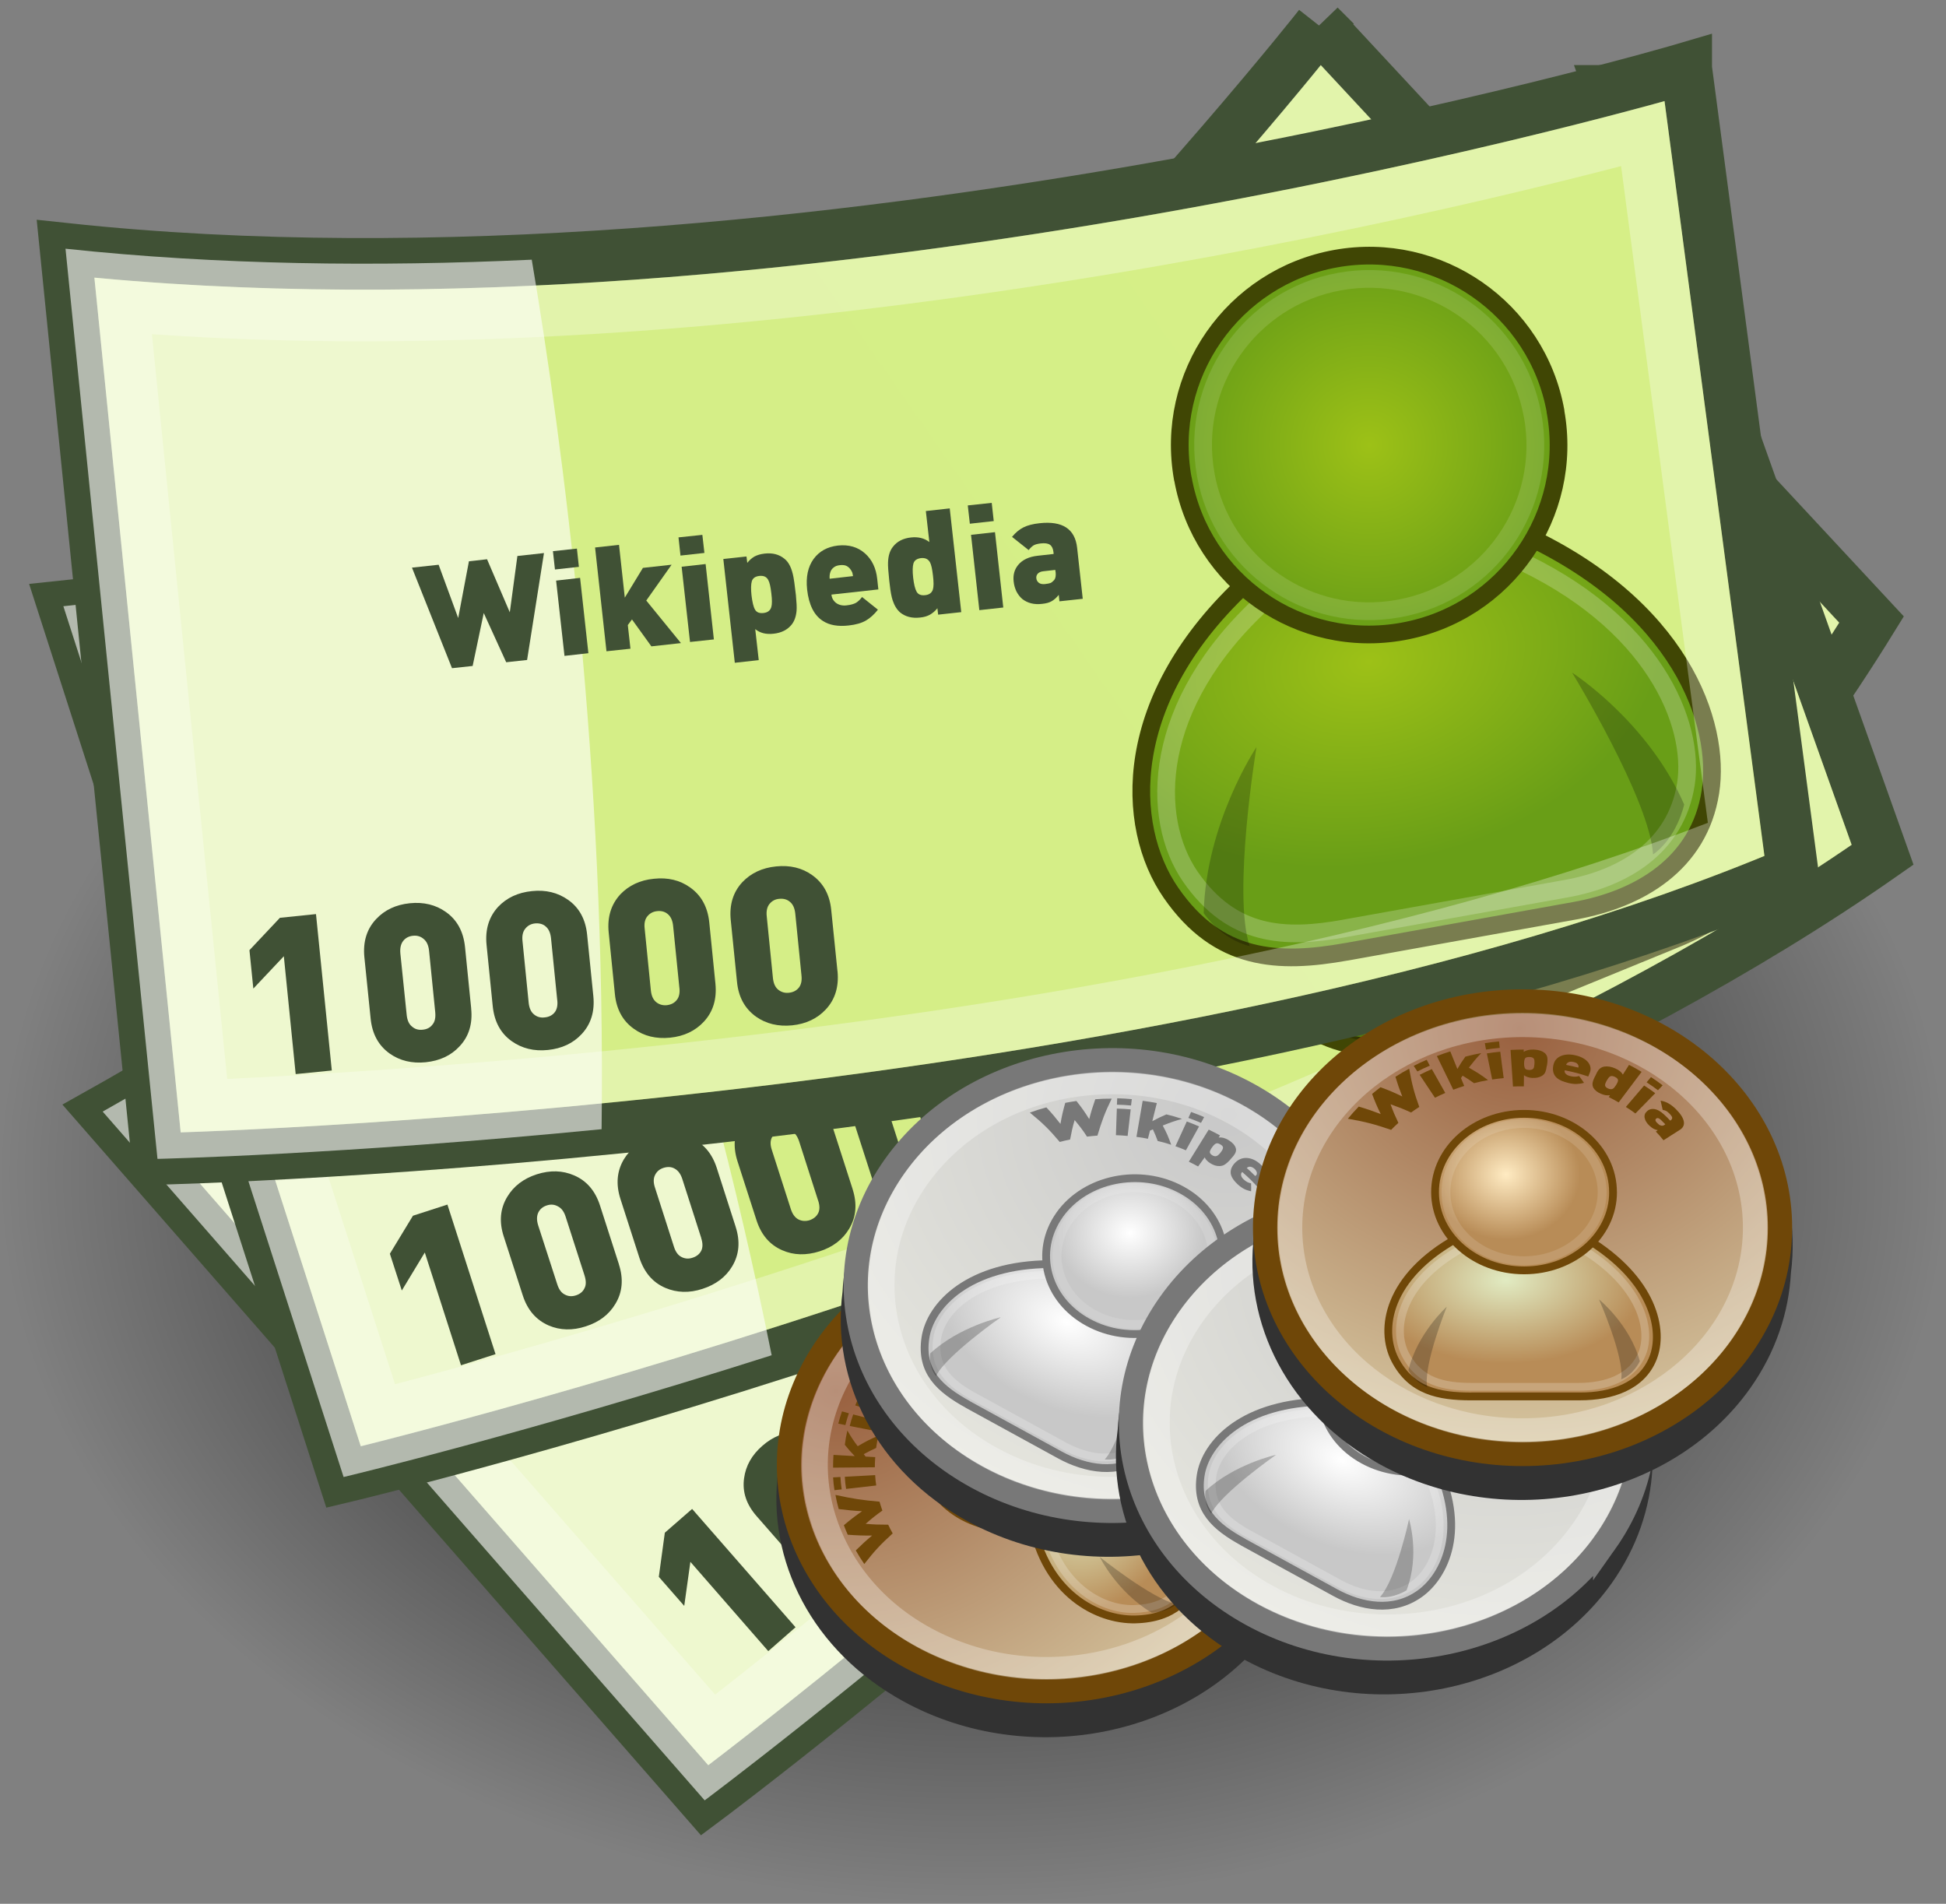 <?xml version="1.0" encoding="UTF-8" standalone="no"?>
<!-- Created with Inkscape (http://www.inkscape.org/) -->
<svg id="svg2403" xmlns="http://www.w3.org/2000/svg" xml:space="preserve" height="46.12" width="47.143" version="1.0" xmlns:xlink="http://www.w3.org/1999/xlink"><rect width="100%" height="100%" fill="#808080" stroke="none"/><defs id="defs2406"><radialGradient id="radialGradient4343" gradientUnits="userSpaceOnUse" cy="32.935" cx="6.558" gradientTransform="matrix(1 0 0 .749 17.013 3.779)" r="23.571"><stop id="stop5759" offset="0"/><stop id="stop5761" stop-opacity="0" offset="1"/></radialGradient><linearGradient id="linearGradient6706" gradientUnits="userSpaceOnUse" gradientTransform="matrix(-14.937 42.088 -42.088 -14.937 30.909 1.258)"><stop id="stop2428" stop-color="#d6ef87" offset="0"/><stop id="stop2430" stop-color="#85b885" offset="1"/></linearGradient><radialGradient id="radialGradient6714" gradientUnits="userSpaceOnUse" cy="0" cx="0" gradientTransform="matrix(5.028 -5.131 -3.499 -3.429 34.023 16.799)" r="1"><stop id="stop2476" stop-color="#9dc117" offset="0"/><stop id="stop2478" stop-color="#699e17" offset="1"/></radialGradient><radialGradient id="radialGradient6722" gradientUnits="userSpaceOnUse" cy="0" cx="0" gradientTransform="matrix(3.253 -3.235 3.235 3.253 30.988 12.513)" r="1"><stop id="stop2524" stop-color="#9dc117" offset="0"/><stop id="stop2526" stop-color="#699e17" offset="1"/></radialGradient><linearGradient id="linearGradient6749" gradientUnits="userSpaceOnUse" gradientTransform="matrix(-30.378 32.736 -32.736 -30.378 37.799 2.366)"><stop id="stop2708" stop-color="#d6ef87" offset="0"/><stop id="stop2710" stop-color="#85b885" offset="1"/></linearGradient><radialGradient id="radialGradient6757" gradientUnits="userSpaceOnUse" cy="0" cx="0" gradientTransform="matrix(6.649 -2.722 -1.856 -4.534 34.502 17.871)" r="1"><stop id="stop2756" stop-color="#9dc117" offset="0"/><stop id="stop2758" stop-color="#699e17" offset="1"/></radialGradient><radialGradient id="radialGradient6765" gradientUnits="userSpaceOnUse" cy="0" cx="0" gradientTransform="matrix(4.268 -1.683 1.683 4.268 33.414 12.734)" r="1"><stop id="stop2804" stop-color="#9dc117" offset="0"/><stop id="stop2806" stop-color="#699e17" offset="1"/></radialGradient><linearGradient id="linearGradient6792" gradientUnits="userSpaceOnUse" gradientTransform="matrix(-36.551 25.662 -25.662 -36.551 39.624 1.559)"><stop id="stop2988" stop-color="#d6ef87" offset="0"/><stop id="stop2990" stop-color="#85b885" offset="1"/></linearGradient><radialGradient id="radialGradient6800" gradientUnits="userSpaceOnUse" cy="0" cx="0" gradientTransform="matrix(7.071 -1.272 -.867 -4.822 33.161 16.032)" r="1"><stop id="stop3036" stop-color="#9dc117" offset="0"/><stop id="stop3038" stop-color="#699e17" offset="1"/></radialGradient><radialGradient id="radialGradient6808" gradientUnits="userSpaceOnUse" cy="0" cx="0" gradientTransform="matrix(4.526 -.754 .754 4.526 33.169 10.781)" r="1"><stop id="stop3084" stop-color="#9dc117" offset="0"/><stop id="stop3086" stop-color="#699e17" offset="1"/></radialGradient><radialGradient id="radialGradient6835" gradientUnits="userSpaceOnUse" cy="0" cx="0" gradientTransform="matrix(6.15 -12.798 14.569 5.402 20.249 33.671)" r="1"><stop id="stop3276" stop-color="#99603f" offset="0"/><stop id="stop3278" stop-color="#ecebc3" offset="1"/></radialGradient><radialGradient id="radialGradient6840" gradientUnits="userSpaceOnUse" cy="0" cx="0" gradientTransform="matrix(1.313 -2.733 -2.121 -.787 26.527 36.31)" r="1"><stop id="stop3308" stop-color="#e1ebc2" offset="0"/><stop id="stop3310" stop-color="#b88c57" offset="1"/></radialGradient><radialGradient id="radialGradient6848" gradientUnits="userSpaceOnUse" cy="0" cx="0" gradientTransform="matrix(.699 -1.454 -1.656 -.614 23.844 35.314)" r="1"><stop id="stop3356" stop-color="#ffebc2" offset="0"/><stop id="stop3358" stop-color="#b88c57" offset="1"/></radialGradient><radialGradient id="radialGradient6875" gradientUnits="userSpaceOnUse" cy="0" cx="0" gradientTransform="matrix(13.369 7.32 -8.332 11.746 29.781 27.017)" r="1"><stop id="stop3528" stop-color="#c8c8c8" offset="0"/><stop id="stop3530" stop-color="#f0f0e6" offset="1"/></radialGradient><radialGradient id="radialGradient6880" gradientUnits="userSpaceOnUse" cy="0" cx="0" gradientTransform="matrix(2.854 1.563 1.213 -1.71 25.842 32.03)" r="1"><stop id="stop3560" stop-color="#fff" offset="0"/><stop id="stop3562" stop-color="#c8c8c8" offset="1"/></radialGradient><radialGradient id="radialGradient6888" gradientUnits="userSpaceOnUse" cy="0" cx="0" gradientTransform="matrix(1.52 .832 .947 -1.335 27.375 29.867)" r="1"><stop id="stop3608" stop-color="#fff" offset="0"/><stop id="stop3610" stop-color="#c8c8c8" offset="1"/></radialGradient><radialGradient id="radialGradient6915" gradientUnits="userSpaceOnUse" cy="0" cx="0" gradientTransform="matrix(13.369 7.32 -8.332 11.745 36.447 30.35)" r="1"><stop id="stop3780" stop-color="#c8c8c8" offset="0"/><stop id="stop3782" stop-color="#f0f0e6" offset="1"/></radialGradient><radialGradient id="radialGradient6920" gradientUnits="userSpaceOnUse" cy="0" cx="0" gradientTransform="matrix(2.855 1.563 1.214 -1.711 32.508 35.362)" r="1"><stop id="stop3812" stop-color="#fff" offset="0"/><stop id="stop3814" stop-color="#c8c8c8" offset="1"/></radialGradient><radialGradient id="radialGradient6928" gradientUnits="userSpaceOnUse" cy="0" cx="0" gradientTransform="matrix(1.52 .832 .947 -1.335 34.043 33.201)" r="1"><stop id="stop3860" stop-color="#fff" offset="0"/><stop id="stop3862" stop-color="#c8c8c8" offset="1"/></radialGradient><radialGradient id="radialGradient6955" gradientUnits="userSpaceOnUse" cy="0" cx="0" gradientTransform="matrix(15.816 0 0 13.896 36.805 24.904)" r="1"><stop id="stop4032" stop-color="#99603f" offset="0"/><stop id="stop4034" stop-color="#ecebc3" offset="1"/></radialGradient><radialGradient id="radialGradient6960" gradientUnits="userSpaceOnUse" cy="0" cx="0" gradientTransform="matrix(3.377 0 0 -2.023 36.479 31.011)" r="1"><stop id="stop4064" stop-color="#e1ebc2" offset="0"/><stop id="stop4066" stop-color="#b88c57" offset="1"/></radialGradient><radialGradient id="radialGradient6968" gradientUnits="userSpaceOnUse" cy="0" cx="0" gradientTransform="matrix(1.797 0 0 -1.579 36.482 28.453)" r="1"><stop id="stop4112" stop-color="#ffebc2" offset="0"/><stop id="stop4114" stop-color="#b88c57" offset="1"/></radialGradient><linearGradient id="linearGradient7258" gradientUnits="userSpaceOnUse" gradientTransform="matrix(.07 -.756 .756 .07 40.29 15.325)"><stop id="stop2604" offset="0"/><stop id="stop2606" offset="1"/></linearGradient><linearGradient id="linearGradient7272" gradientUnits="userSpaceOnUse" gradientTransform="matrix(.974 -.426 -.426 -.974 33.086 22.617)"><stop id="stop2572" offset="0"/><stop id="stop2574" offset="1"/></linearGradient><linearGradient id="linearGradient7286" gradientUnits="userSpaceOnUse" gradientTransform="matrix(1.062 -.006 -.006 -1.062 31.341 22.841)"><stop id="stop2852" offset="0"/><stop id="stop2854" offset="1"/></linearGradient><linearGradient id="linearGradient7300" gradientUnits="userSpaceOnUse" gradientTransform="matrix(.364 -.666 .666 .364 40.846 18.997)"><stop id="stop2884" offset="0"/><stop id="stop2886" offset="1"/></linearGradient><linearGradient id="linearGradient7314" gradientUnits="userSpaceOnUse" gradientTransform="matrix(1.04 .217 .217 -1.04 29.028 20.231)"><stop id="stop3132" offset="0"/><stop id="stop3134" offset="1"/></linearGradient><linearGradient id="linearGradient7328" gradientUnits="userSpaceOnUse" gradientTransform="matrix(.495 -.575 .575 .495 39.126 18.459)"><stop id="stop3164" offset="0"/><stop id="stop3166" offset="1"/></linearGradient><linearGradient id="linearGradient7342" gradientUnits="userSpaceOnUse" gradientTransform="matrix(.363 -.365 -.365 -.363 27.143 38.72)"><stop id="stop3404" offset="0"/><stop id="stop3406" offset="1"/></linearGradient><linearGradient id="linearGradient7356" gradientUnits="userSpaceOnUse" gradientTransform="matrix(-.094 -.324 .324 -.094 29.015 34.797)"><stop id="stop3436" offset="0"/><stop id="stop3438" offset="1"/></linearGradient><linearGradient id="linearGradient7370" gradientUnits="userSpaceOnUse" gradientTransform="matrix(.251 .344 .344 -.251 23.109 32.14)"><stop id="stop3656" offset="0"/><stop id="stop3658" offset="1"/></linearGradient><linearGradient id="linearGradient7384" gradientUnits="userSpaceOnUse" gradientTransform="matrix(.344 -.043 .043 .344 27.153 34.42)"><stop id="stop3688" offset="0"/><stop id="stop3690" offset="1"/></linearGradient><linearGradient id="linearGradient7398" gradientUnits="userSpaceOnUse" gradientTransform="matrix(.251 .344 .344 -.251 29.776 35.474)"><stop id="stop3908" offset="0"/><stop id="stop3910" offset="1"/></linearGradient><linearGradient id="linearGradient7412" gradientUnits="userSpaceOnUse" gradientTransform="matrix(.344 -.043 .043 .344 33.82 37.754)"><stop id="stop3940" offset="0"/><stop id="stop3942" offset="1"/></linearGradient><linearGradient id="linearGradient7424" gradientUnits="userSpaceOnUse" gradientTransform="matrix(.433 .175 .175 -.433 34.22 32.393)"><stop id="stop4160" offset="0"/><stop id="stop4162" offset="1"/></linearGradient><linearGradient id="linearGradient7436" gradientUnits="userSpaceOnUse" gradientTransform="matrix(.239 -.194 .194 .239 39.054 32.433)"><stop id="stop4192" offset="0"/><stop id="stop4194" offset="1"/></linearGradient></defs><path id="path4985" d="m47.143 28.457a23.571 17.662 0 0 1 -47.143 0 23.571 17.662 0 1 1 47.143 0z" fill="url(#radialGradient4343)"/><path id="path2432" fill="url(#linearGradient6706)" d="m2.488 26.927 14.584 16.686s19.661-14.659 28.268-28.602l-13.378-14.386s-13.736 17.482-29.474 26.302"/><path id="path2444" d="m31.963 0.625s-13.736 17.481-29.474 26.302l14.582 16.686s19.661-14.66 28.268-28.604l-13.376-14.384z" stroke="#405135" stroke-width="1.25" fill="none"/><path id="path2460" opacity=".6" d="m2.487 26.928 14.584 16.686s3.584-2.672 8.354-6.815c-4.961-7.18-10.392-13.009-13.576-16.196-2.967 2.322-6.121 4.508-9.361 6.325" fill="#fff"/><path id="path2480" fill="url(#radialGradient6714)" d="m35.156 12.142-4.649 4.75c-0.889 4.11 0.995 6.579 2.851 7.25 1.889 0.686 3.111-0.096 4.29-1.301l3.933-4.013c1.111-1.136 1.798-2.669 1.016-4.245-0.613-1.234-2.39-2.655-5.356-2.655-0.64 0-1.335 0.066-2.085 0.214"/><path id="path2492" stroke-linejoin="round" d="m37.649 22.84 3.933-4.013c1.111-1.136 1.798-2.67 1.016-4.245-0.745-1.5-3.21-3.279-7.441-2.441l-4.649 4.75c-0.889 4.11 0.996 6.579 2.851 7.25 1.89 0.686 3.111-0.096 4.29-1.301z" stroke="#404604" stroke-linecap="round" stroke-width=".429" fill="none"/><path id="path2508" opacity=".215" stroke-linejoin="round" d="m37.285 22.406 3.824-3.902c0.981-1.001 1.579-2.345 0.892-3.73-0.656-1.314-2.913-2.786-6.625-2.049l-4.27 4.361c-0.781 3.61 0.781 5.874 2.411 6.464 1.663 0.601 2.732-0.086 3.768-1.144z" stroke="#fff" stroke-linecap="round" stroke-width=".429" fill="none"/><path id="path2528" fill="url(#radialGradient6722)" d="m27.71 9.305c-1.772 1.811-1.741 4.715 0.068 6.485 0.003 0.001 0.005 0.006 0.005 0.006 1.811 1.769 4.715 1.74 6.485-0.074 1.769-1.805 1.744-4.711-0.068-6.483 0 0-0.001-0.003-0.004-0.003-0.891-0.875-2.049-1.31-3.206-1.31-1.19 0-2.381 0.46-3.28 1.377"/><path id="path2540" stroke-linejoin="round" d="m34.201 9.239c1.809 1.772 1.836 4.678 0.066 6.484-1.77 1.814-4.674 1.843-6.485 0.072 0 0-0.003-0.004-0.005-0.005-1.809-1.77-1.84-4.675-0.068-6.485 1.775-1.81 4.68-1.841 6.486-0.069 0.003 0 0.005 0.003 0.005 0.003z" stroke="#404604" stroke-linecap="round" stroke-width=".429" fill="none"/><path id="path2556" opacity=".127" stroke-linejoin="round" d="m33.808 9.643c1.587 1.554 1.614 4.1 0.059 5.688-1.552 1.585-4.099 1.615-5.689 0.062 0-0.005-0.003-0.005-0.005-0.005-1.589-1.554-1.611-4.103-0.061-5.689 1.555-1.589 4.103-1.615 5.694-0.062-0.003 0.004 0 0.006 0.003 0.006z" stroke="#fff" stroke-linecap="round" stroke-width=".429" fill="none"/><path id="path2588" opacity=".228" fill="url(#linearGradient7272)" d="m35.659 24.087c-0.669 0.27-1.373-0.006-1.373-0.006-1.23-1.825-1.286-4.018-1.286-4.018s1.58 3.243 2.659 4.024"/><path id="path2620" opacity=".228" fill="url(#linearGradient7258)" d="m42.339 16.619c0.239-0.68-0.084-1.424-0.084-1.424-1.886-1.135-4.067-1.032-4.067-1.032s3.316 1.419 4.151 2.456"/><path id="path2624" d="m19.272 39.421-0.66 0.578-1.887-2.163-0.149 1.067-0.616-0.704 0.146-1.069 0.661-0.576 2.505 2.866z" fill="#405135"/><path id="path2628" d="m20.5 36.821-0.989-1.133c-0.084-0.096-0.174-0.146-0.265-0.156-0.092-0.009-0.179 0.019-0.258 0.087-0.075 0.065-0.116 0.145-0.124 0.237-0.004 0.094 0.036 0.189 0.122 0.289l0.99 1.131c0.085 0.096 0.174 0.149 0.266 0.154 0.092 0.009 0.176-0.021 0.253-0.089 0.076-0.066 0.12-0.145 0.124-0.235 0.009-0.092-0.034-0.186-0.12-0.286m0.656-0.581c0.246 0.281 0.349 0.588 0.304 0.915-0.041 0.3-0.189 0.562-0.445 0.785-0.254 0.221-0.532 0.335-0.836 0.334-0.33-0.001-0.62-0.14-0.866-0.421l-0.986-1.127c-0.245-0.281-0.347-0.586-0.3-0.916 0.041-0.3 0.186-0.561 0.443-0.784 0.255-0.224 0.534-0.333 0.835-0.334 0.333-0.001 0.621 0.14 0.866 0.421l0.986 1.127z" fill="#405135"/><path id="path2632" d="m22.738 34.866-0.989-1.133c-0.084-0.096-0.174-0.149-0.265-0.156-0.094-0.011-0.18 0.02-0.259 0.087-0.074 0.066-0.114 0.144-0.12 0.237-0.007 0.095 0.034 0.191 0.121 0.289l0.989 1.131c0.084 0.096 0.174 0.149 0.268 0.155 0.092 0.005 0.176-0.024 0.25-0.089 0.079-0.069 0.121-0.149 0.128-0.239 0.005-0.089-0.035-0.185-0.122-0.284m0.657-0.583c0.245 0.281 0.347 0.586 0.302 0.916-0.043 0.3-0.19 0.562-0.444 0.784-0.255 0.224-0.532 0.334-0.839 0.335-0.329 0-0.619-0.142-0.864-0.424l-0.986-1.127c-0.245-0.28-0.346-0.585-0.302-0.914 0.041-0.3 0.189-0.561 0.444-0.785 0.255-0.221 0.534-0.334 0.838-0.334 0.331-0.001 0.619 0.141 0.865 0.421l0.986 1.127z" fill="#405135"/><path id="path2636" d="m24.976 32.909-0.989-1.133c-0.085-0.096-0.174-0.149-0.266-0.156-0.094-0.009-0.179 0.019-0.256 0.087-0.075 0.066-0.116 0.144-0.124 0.237-0.006 0.094 0.035 0.19 0.122 0.289l0.991 1.131c0.083 0.096 0.172 0.149 0.265 0.154 0.092 0.006 0.177-0.022 0.254-0.087 0.077-0.069 0.12-0.146 0.125-0.239 0.007-0.089-0.036-0.186-0.122-0.284m0.657-0.583c0.245 0.284 0.345 0.586 0.301 0.916-0.043 0.3-0.189 0.562-0.443 0.785s-0.534 0.335-0.836 0.334c-0.33 0-0.621-0.14-0.865-0.424l-0.986-1.127c-0.249-0.281-0.349-0.586-0.304-0.914 0.041-0.299 0.189-0.561 0.443-0.784 0.255-0.224 0.536-0.335 0.839-0.335 0.33 0 0.62 0.14 0.865 0.421l0.986 1.127z" fill="#405135"/><path id="path2640" d="m27.216 30.952-0.989-1.133c-0.085-0.096-0.174-0.149-0.266-0.156-0.095-0.009-0.18 0.019-0.256 0.087-0.076 0.065-0.117 0.144-0.125 0.237-0.005 0.094 0.035 0.19 0.122 0.287l0.989 1.131c0.085 0.098 0.174 0.149 0.266 0.155 0.092 0.005 0.179-0.022 0.251-0.089 0.081-0.068 0.122-0.145 0.128-0.237 0.007-0.09-0.033-0.186-0.12-0.284m0.654-0.583c0.247 0.282 0.347 0.588 0.304 0.916-0.04 0.3-0.189 0.562-0.443 0.785-0.256 0.221-0.535 0.335-0.838 0.334-0.331-0.001-0.623-0.14-0.866-0.424l-0.984-1.127c-0.249-0.281-0.349-0.586-0.302-0.912 0.04-0.3 0.186-0.564 0.441-0.785 0.256-0.223 0.535-0.335 0.838-0.335 0.333 0 0.62 0.14 0.866 0.422l0.984 1.126z" fill="#405135"/><path id="path2644" d="m16.206 26.226 1.167 2.349-0.383 0.336-1.134-0.657 0.525 1.201-0.376 0.335-2.203-1.425 0.485-0.434 1.135 0.78-0.583-1.27 0.329-0.294 1.194 0.728-0.641-1.218 0.484-0.431z" fill="#405135"/><path id="path2648" d="m18.49 27.578-0.436 0.39-1.221-1.37 0.435-0.39 1.222 1.37zm-1.401-1.571-0.436 0.389-0.295-0.334 0.436-0.389 0.295 0.334z" fill="#405135"/><path id="path2652" d="m20.174 26.082-0.54 0.48-0.761-0.26-0.003 0.17 0.381 0.427-0.436 0.389-1.68-1.889 0.436-0.389 0.855 0.959-0.061-0.839 0.524-0.465v1.06l1.285 0.356z" fill="#405135"/><path id="path2656" d="m20.772 25.546-0.435 0.388-1.22-1.37 0.435-0.39 1.22 1.373zm-1.4-1.574-0.436 0.389-0.295-0.335 0.438-0.384 0.294 0.33z" fill="#405135"/><path id="path2660" d="m21.262 23.832c-0.106-0.12-0.188-0.193-0.249-0.223-0.077-0.037-0.152-0.022-0.231 0.046-0.075 0.066-0.101 0.138-0.075 0.209 0.025 0.074 0.09 0.171 0.193 0.289 0.107 0.116 0.196 0.195 0.266 0.228 0.068 0.034 0.14 0.018 0.217-0.052 0.075-0.066 0.099-0.142 0.069-0.226-0.02-0.062-0.083-0.152-0.19-0.27m0.436-0.389c0.033 0.036 0.055 0.062 0.07 0.079 0.114 0.129 0.194 0.229 0.236 0.304 0.069 0.119 0.101 0.229 0.095 0.338-0.01 0.161-0.085 0.307-0.231 0.434-0.133 0.12-0.273 0.175-0.424 0.166l0.505 0.564-0.436 0.389-1.684-1.891 0.424-0.374 0.105 0.116c0.004-0.081 0.022-0.159 0.051-0.226 0.035-0.068 0.085-0.134 0.158-0.2 0.147-0.129 0.3-0.19 0.464-0.177 0.14 0.006 0.286 0.087 0.443 0.24 0.045 0.045 0.121 0.122 0.225 0.24" fill="#405135"/><path id="path2664" d="m22.633 22.345c-0.025-0.025-0.044-0.044-0.058-0.054-0.016-0.013-0.037-0.024-0.068-0.036-0.046-0.019-0.094-0.026-0.141-0.02-0.045 0.006-0.094 0.031-0.146 0.076-0.049 0.044-0.08 0.091-0.092 0.138-0.015 0.049-0.015 0.096 0.003 0.142 0.013 0.046 0.04 0.09 0.076 0.133l0.426-0.379zm0.686-0.092-0.855 0.761c0.054 0.062 0.124 0.094 0.209 0.1 0.085-0.001 0.163-0.03 0.241-0.1 0.075-0.069 0.124-0.128 0.149-0.179 0.022-0.052 0.035-0.121 0.041-0.205l0.491 0.029c-0.009 0.147-0.037 0.275-0.089 0.385-0.05 0.11-0.139 0.221-0.268 0.335-0.195 0.172-0.386 0.266-0.576 0.275-0.251 0.013-0.502-0.12-0.75-0.4-0.203-0.23-0.302-0.461-0.301-0.694 0.004-0.235 0.099-0.438 0.29-0.606 0.2-0.179 0.417-0.254 0.652-0.226 0.221 0.025 0.42 0.136 0.593 0.331l0.172 0.194z" fill="#405135"/><path id="path2668" d="m24.205 21.213c-0.104-0.119-0.189-0.194-0.249-0.224-0.079-0.037-0.154-0.022-0.233 0.045-0.075 0.069-0.101 0.139-0.075 0.211 0.025 0.072 0.09 0.169 0.194 0.286 0.106 0.12 0.196 0.195 0.265 0.229 0.069 0.035 0.141 0.015 0.217-0.052 0.077-0.066 0.1-0.142 0.071-0.224-0.022-0.064-0.085-0.155-0.191-0.271m1.067 0.325-0.417 0.376-0.104-0.117c-0.006 0.083-0.024 0.16-0.058 0.226-0.03 0.069-0.081 0.134-0.154 0.199-0.145 0.129-0.301 0.189-0.464 0.179-0.104-0.007-0.21-0.051-0.32-0.134-0.077-0.059-0.17-0.147-0.274-0.268-0.033-0.035-0.058-0.061-0.075-0.081-0.138-0.155-0.226-0.265-0.274-0.334-0.091-0.136-0.131-0.266-0.125-0.384 0.007-0.164 0.085-0.307 0.228-0.435 0.131-0.117 0.274-0.174 0.425-0.163l-0.504-0.565 0.436-0.39 1.679 1.89z" fill="#405135"/><path id="path2672" d="m26.037 20.857-0.432 0.389-1.22-1.373 0.434-0.389 1.219 1.373zm-1.397-1.574-0.436 0.388-0.295-0.333 0.436-0.386 0.295 0.331z" fill="#405135"/><path id="path2676" d="m26.574 19.423-0.034-0.039-0.22 0.198c-0.041 0.037-0.066 0.079-0.074 0.12-0.005 0.044 0.007 0.084 0.035 0.115 0.029 0.035 0.07 0.051 0.114 0.052 0.048 0.001 0.094-0.018 0.138-0.06 0.046-0.043 0.077-0.076 0.095-0.1 0.018-0.026 0.025-0.061 0.031-0.11 0.005-0.048-0.026-0.107-0.085-0.176m0.911 0.149-0.425 0.378-0.105-0.117c-0.005 0.086-0.02 0.161-0.049 0.223-0.028 0.062-0.079 0.124-0.151 0.191-0.145 0.126-0.299 0.186-0.455 0.179-0.075-0.006-0.149-0.028-0.224-0.066-0.074-0.039-0.14-0.092-0.201-0.159-0.102-0.119-0.149-0.245-0.141-0.389 0.013-0.16 0.098-0.314 0.259-0.458l0.289-0.258-0.035-0.037c-0.054-0.064-0.113-0.094-0.168-0.091-0.056 0.001-0.125 0.036-0.201 0.105-0.056 0.05-0.095 0.092-0.111 0.133-0.018 0.041-0.03 0.096-0.033 0.168l-0.512-0.029c0.007-0.136 0.039-0.251 0.09-0.349s0.14-0.2 0.259-0.307c0.42-0.374 0.784-0.385 1.089-0.041l0.826 0.926z" fill="#405135"/><path id="path2692" opacity="0.3" d="m32.052 3.47c-1.126 1.341-2.961 3.462-5.303 5.944-5.098 5.405-12.842 12.789-21.356 17.989l11.932 13.65c2.931-2.292 10.652-8.527 17.482-15.769 3.379-3.583 6.124-6.963 8.17-10.06l-10.926-11.754zm-0.055-1.895 12.559 13.51c-2.136 3.384-5.107 7.101-8.838 11.058-7.705 8.169-16.472 15.025-18.559 16.62l-13.695-15.669c8.864-5.125 17.034-12.874 22.375-18.539 3.061-3.243 5.254-5.869 6.157-6.98" fill="#fff"/><path id="path2712" fill="url(#linearGradient6749)" d="m1.535 14.687 6.789 21.094s23.861-5.674 37.284-15.074l-6.593-18.506s-19.534 10.618-37.48 12.486"/><path id="path2724" d="m39.016 2.201s-19.535 10.618-37.48 12.486l6.787 21.094s23.861-5.675 37.284-15.074l-6.591-18.506z" stroke="#405135" stroke-width="1.25" fill="none"/><path id="path2740" opacity=".6" d="m1.535 14.686 6.789 21.095s4.348-1.032 10.37-2.95c-1.716-8.555-4.396-16.059-6.059-20.246-3.643 0.958-7.405 1.716-11.1 2.101" fill="#fff"/><path id="path2760" fill="url(#radialGradient6757)" d="m31.24 16.563c-2.444 3.424-1.69 6.436-0.251 7.785 1.465 1.379 2.893 1.144 4.455 0.505l5.197-2.126c1.475-0.606 2.71-1.742 2.612-3.499-0.09-1.673-1.65-4.281-5.864-5.186l-6.15 2.521z"/><path id="path2772" stroke-linejoin="round" d="m35.444 24.852 5.197-2.126c1.475-0.606 2.71-1.741 2.612-3.499-0.09-1.671-1.65-4.28-5.864-5.186l-6.15 2.521c-2.444 3.424-1.69 6.436-0.251 7.785 1.464 1.379 2.893 1.145 4.455 0.505z" stroke="#404604" stroke-linecap="round" stroke-width=".429" fill="none"/><path id="path2788" opacity=".215" stroke-linejoin="round" d="m35.28 24.308 5.059-2.066c1.294-0.531 2.375-1.531 2.295-3.075-0.084-1.465-1.573-3.711-5.276-4.504l-5.646 2.314c-2.146 3.007-1.607 5.705-0.345 6.891 1.289 1.209 2.546 1.002 3.914 0.44z" stroke="#fff" stroke-linecap="round" stroke-width=".429" fill="none"/><path id="path2808" fill="url(#radialGradient6765)" d="m31.678 8.488c-2.348 0.963-3.47 3.644-2.507 5.985 0.001-0.001 0.001 0.005 0.001 0.005 0.963 2.344 3.641 3.465 5.982 2.501 2.341-0.959 3.466-3.639 2.504-5.981 0 0-0.003-0.004 0-0.006-0.725-1.774-2.439-2.846-4.245-2.846-0.579 0-1.167 0.11-1.735 0.343"/><path id="path2820" stroke-linejoin="round" d="m37.658 10.998c0.963 2.342-0.164 5.022-2.505 5.98-2.341 0.965-5.02-0.158-5.981-2.5 0 0 0-0.005-0.003-0.005-0.963-2.342 0.161-5.022 2.507-5.985 2.341-0.959 5.021 0.161 5.981 2.504-0.003 0.004 0 0.006 0 0.006z" stroke="#404604" stroke-linecap="round" stroke-width=".429" fill="none"/><path id="path2836" opacity=".127" stroke-linejoin="round" d="m37.141 11.212c0.84 2.056-0.141 4.404-2.2 5.246-2.053 0.844-4.401-0.139-5.246-2.194 0-0.004 0-0.006-0.003-0.005-0.845-2.058 0.141-4.406 2.195-5.249 2.058-0.844 4.406 0.141 5.249 2.195 0 0.004 0 0.005 0.005 0.006z" stroke="#fff" stroke-linecap="round" stroke-width=".429" fill="none"/><path id="path2868" opacity=".228" fill="url(#linearGradient7286)" d="m33.123 25.209c-0.721-0.015-1.258-0.549-1.258-0.549-0.405-2.164 0.41-4.199 0.41-4.199s0.169 3.603 0.848 4.747"/><path id="path2900" opacity=".228" fill="url(#linearGradient7300)" d="m42.211 20.995c0.489-0.527 0.486-1.341 0.486-1.341-1.285-1.789-3.322-2.556-3.322-2.556s2.482 2.614 2.836 3.897"/><path id="path2904" d="m12.004 32.805-0.836 0.269-0.877-2.732-0.557 0.921-0.289-0.891 0.559-0.921 0.835-0.27 1.166 3.625z" fill="#405135"/><path id="path2908" d="m14.162 30.902-0.46-1.43c-0.039-0.122-0.102-0.206-0.184-0.246-0.08-0.046-0.171-0.058-0.269-0.025-0.096 0.03-0.165 0.087-0.207 0.17-0.041 0.084-0.044 0.189-0.004 0.315l0.463 1.43c0.039 0.121 0.099 0.204 0.181 0.244 0.084 0.046 0.171 0.052 0.269 0.021 0.096-0.031 0.168-0.087 0.207-0.17 0.044-0.08 0.043-0.18 0.004-0.309m0.831-0.273c0.115 0.354 0.086 0.676-0.084 0.956-0.155 0.261-0.395 0.443-0.72 0.547-0.32 0.104-0.621 0.096-0.897-0.022-0.304-0.133-0.515-0.375-0.629-0.733l-0.46-1.425c-0.115-0.354-0.086-0.675 0.085-0.958 0.156-0.26 0.395-0.443 0.718-0.547 0.324-0.102 0.621-0.094 0.9 0.026 0.305 0.13 0.514 0.374 0.629 0.729l0.459 1.426z" fill="#405135"/><path id="path2912" d="m16.989 29.994-0.459-1.43c-0.04-0.125-0.101-0.206-0.184-0.253-0.08-0.046-0.17-0.051-0.27-0.02-0.095 0.03-0.163 0.086-0.205 0.17-0.044 0.083-0.045 0.189-0.003 0.312l0.46 1.433c0.039 0.122 0.1 0.205 0.182 0.245 0.085 0.044 0.174 0.049 0.266 0.018 0.099-0.031 0.171-0.089 0.211-0.168s0.041-0.182 0-0.307m0.834-0.276c0.115 0.355 0.087 0.676-0.084 0.96-0.156 0.261-0.398 0.441-0.719 0.545-0.32 0.105-0.621 0.095-0.9-0.024-0.305-0.131-0.512-0.375-0.629-0.731l-0.459-1.425c-0.114-0.355-0.085-0.676 0.084-0.959 0.156-0.258 0.395-0.44 0.72-0.545 0.32-0.104 0.621-0.095 0.9 0.026 0.304 0.129 0.514 0.372 0.629 0.726l0.458 1.426z" fill="#405135"/><path id="path2916" d="m19.819 29.082-0.459-1.431c-0.04-0.122-0.1-0.206-0.182-0.251-0.081-0.044-0.17-0.051-0.27-0.019-0.095 0.031-0.161 0.087-0.207 0.171-0.043 0.083-0.044 0.186-0.001 0.311l0.46 1.433c0.04 0.12 0.101 0.203 0.185 0.246 0.081 0.041 0.172 0.046 0.265 0.019 0.099-0.035 0.168-0.089 0.21-0.171 0.041-0.079 0.041-0.182 0-0.307m0.835-0.275c0.114 0.356 0.086 0.676-0.085 0.961-0.156 0.26-0.396 0.443-0.716 0.545-0.324 0.102-0.626 0.096-0.902-0.026-0.304-0.131-0.512-0.374-0.626-0.729l-0.46-1.427c-0.114-0.355-0.085-0.675 0.084-0.959 0.156-0.256 0.395-0.441 0.719-0.542 0.321-0.105 0.623-0.098 0.901 0.024 0.302 0.131 0.512 0.372 0.627 0.728l0.459 1.426z" fill="#405135"/><path id="path2920" d="m22.651 28.173-0.461-1.433c-0.037-0.122-0.099-0.206-0.181-0.25-0.081-0.046-0.171-0.051-0.27-0.02-0.095 0.029-0.163 0.086-0.207 0.17-0.041 0.083-0.045 0.188-0.001 0.312l0.46 1.431c0.039 0.12 0.1 0.205 0.184 0.246 0.083 0.04 0.171 0.049 0.265 0.018 0.1-0.033 0.168-0.087 0.21-0.17 0.041-0.079 0.044-0.181 0.003-0.305m0.834-0.278c0.111 0.356 0.084 0.679-0.086 0.961-0.155 0.259-0.395 0.443-0.716 0.545-0.323 0.104-0.624 0.096-0.901-0.022-0.304-0.135-0.515-0.375-0.626-0.733l-0.46-1.427c-0.115-0.355-0.087-0.674 0.084-0.956 0.155-0.259 0.396-0.441 0.718-0.545 0.324-0.104 0.623-0.098 0.9 0.024 0.305 0.131 0.514 0.374 0.629 0.73l0.46 1.424z" fill="#405135"/><path id="path2924" d="m14.413 19.473 0.14 2.619-0.482 0.16-0.78-1.054 0.004 1.311-0.476 0.158-1.459-2.179 0.618-0.206 0.734 1.165-0.034-1.399 0.42-0.139 0.807 1.141-0.106-1.374 0.615-0.204z" fill="#405135"/><path id="path2928" d="m15.973 21.62-0.554 0.184-0.579-1.741 0.554-0.186 0.579 1.744zm-0.664-1.998-0.556 0.184-0.138-0.425 0.555-0.184 0.139 0.425z" fill="#405135"/><path id="path2932" d="m18.112 20.912-0.684 0.228-0.596-0.541-0.071 0.155 0.181 0.547-0.554 0.181-0.797-2.4 0.556-0.185 0.404 1.221 0.279-0.795 0.664-0.223-0.419 0.976 1.038 0.835z" fill="#405135"/><path id="path2936" d="m18.874 20.658-0.551 0.181-0.58-1.74 0.555-0.185 0.576 1.744zm-0.661-2.001-0.556 0.184-0.136-0.421 0.551-0.182 0.141 0.42z" fill="#405135"/><path id="path2940" d="m20.002 19.275c-0.049-0.149-0.095-0.25-0.141-0.3-0.054-0.068-0.13-0.084-0.23-0.051-0.094 0.031-0.146 0.086-0.151 0.165-0.006 0.075 0.015 0.19 0.064 0.339 0.052 0.151 0.102 0.256 0.152 0.315 0.049 0.056 0.122 0.071 0.221 0.037 0.096-0.031 0.147-0.092 0.152-0.179 0.006-0.066-0.015-0.175-0.068-0.326m0.555-0.182c0.015 0.045 0.025 0.08 0.035 0.101 0.052 0.163 0.085 0.284 0.096 0.371 0.015 0.138 0 0.251-0.048 0.346-0.074 0.146-0.2 0.249-0.383 0.31-0.172 0.056-0.321 0.051-0.456-0.018l0.239 0.718-0.554 0.184-0.796-2.401 0.535-0.176 0.051 0.147c0.036-0.074 0.081-0.136 0.138-0.186 0.058-0.049 0.131-0.09 0.225-0.121 0.184-0.062 0.349-0.056 0.495 0.021 0.125 0.059 0.226 0.19 0.31 0.394 0.025 0.059 0.064 0.161 0.113 0.31" fill="#405135"/><path id="path2944" d="m21.849 18.453c-0.013-0.033-0.022-0.058-0.03-0.072-0.009-0.015-0.026-0.036-0.049-0.059-0.034-0.037-0.075-0.061-0.12-0.075-0.043-0.013-0.099-0.009-0.165 0.014-0.064 0.019-0.11 0.049-0.14 0.089-0.033 0.039-0.05 0.083-0.054 0.13-0.005 0.05 0.001 0.1 0.018 0.154l0.54-0.18zm0.667 0.186-1.085 0.361c0.025 0.08 0.077 0.136 0.152 0.172 0.077 0.035 0.163 0.039 0.26 0.005 0.095-0.031 0.165-0.071 0.206-0.107 0.043-0.037 0.084-0.094 0.117-0.169l0.44 0.22c-0.064 0.133-0.142 0.239-0.231 0.318-0.089 0.083-0.215 0.149-0.379 0.203-0.246 0.084-0.459 0.092-0.636 0.025-0.236-0.089-0.416-0.309-0.534-0.665-0.095-0.291-0.096-0.542 0-0.756 0.095-0.214 0.264-0.36 0.507-0.443 0.253-0.081 0.482-0.066 0.686 0.051 0.194 0.111 0.331 0.291 0.414 0.54l0.081 0.245z" fill="#405135"/><path id="path2948" d="m23.742 18.036c-0.05-0.15-0.098-0.253-0.14-0.302-0.059-0.066-0.136-0.083-0.233-0.051-0.094 0.033-0.146 0.086-0.151 0.164-0.007 0.076 0.015 0.19 0.064 0.341 0.052 0.15 0.102 0.255 0.154 0.314 0.048 0.056 0.124 0.07 0.219 0.037 0.098-0.031 0.147-0.091 0.156-0.177 0.004-0.068-0.019-0.175-0.069-0.325m0.855 0.723-0.536 0.176-0.049-0.147c-0.039 0.075-0.086 0.136-0.141 0.189-0.056 0.049-0.129 0.09-0.223 0.119-0.185 0.062-0.349 0.056-0.495-0.018-0.091-0.05-0.17-0.131-0.241-0.251-0.048-0.084-0.096-0.201-0.146-0.354-0.016-0.045-0.028-0.08-0.035-0.102-0.066-0.199-0.106-0.336-0.12-0.416-0.03-0.161-0.016-0.295 0.036-0.4 0.072-0.147 0.201-0.251 0.384-0.311 0.168-0.055 0.319-0.05 0.455 0.015l-0.24-0.715 0.552-0.184 0.799 2.4z" fill="#405135"/><path id="path2952" d="m25.569 18.436-0.554 0.184-0.579-1.742 0.554-0.184 0.579 1.742zm-0.664-1.999-0.554 0.182-0.141-0.421 0.555-0.184 0.14 0.422z" fill="#405135"/><path id="path2956" d="m26.626 17.328-0.015-0.046-0.28 0.094c-0.054 0.018-0.094 0.045-0.115 0.083-0.022 0.036-0.028 0.079-0.013 0.119 0.013 0.044 0.041 0.074 0.081 0.094 0.044 0.02 0.095 0.018 0.154-0.001 0.058-0.021 0.1-0.039 0.124-0.055 0.025-0.018 0.049-0.048 0.074-0.09 0.021-0.041 0.019-0.109-0.01-0.196m0.779 0.499-0.54 0.179-0.049-0.149c-0.039 0.079-0.085 0.14-0.134 0.184-0.049 0.048-0.122 0.084-0.215 0.115-0.182 0.06-0.346 0.056-0.491-0.016-0.062-0.033-0.121-0.083-0.175-0.145-0.054-0.068-0.092-0.141-0.122-0.228-0.049-0.149-0.041-0.286 0.025-0.412 0.074-0.145 0.215-0.251 0.417-0.319l0.369-0.121-0.018-0.048c-0.028-0.081-0.069-0.133-0.12-0.152-0.054-0.021-0.129-0.015-0.226 0.016-0.071 0.025-0.122 0.05-0.154 0.08-0.033 0.029-0.066 0.076-0.096 0.139l-0.461-0.229c0.062-0.121 0.138-0.215 0.223-0.282 0.087-0.071 0.207-0.13 0.361-0.181 0.532-0.176 0.869-0.045 1.016 0.394l0.39 1.176z" fill="#405135"/><path id="path2972" opacity="0.3" d="m37.97 4.851c-1.566 0.786-4.09 2.007-7.22 3.359-6.824 2.944-16.861 6.66-26.734 8.064l5.554 17.26c3.611-0.95 13.2-3.632 22.298-7.561 4.525-1.955 8.384-3.971 11.485-6.004l-5.383-15.118zm0.7-1.761 6.186 17.376c-3.301 2.263-7.503 4.499-12.492 6.654-10.31 4.451-21.075 7.277-23.622 7.919l-6.375-19.811c10.169-1.199 20.739-5.081 27.886-8.165 4.096-1.769 7.149-3.311 8.416-3.973" fill="#fff"/><path id="path2992" fill="url(#linearGradient6792)" d="m1.588 6.027 2.228 22.046s24.52-0.561 39.611-6.946l-2.578-19.475s-21.322 6.299-39.261 4.375"/><path id="path3004" d="m40.849 1.652s-21.324 6.299-39.261 4.375l2.226 22.048s24.52-0.562 39.614-6.947l-2.579-19.475z" stroke="#405135" stroke-width="1.25" fill="none"/><path id="path3020" opacity=".6" d="m1.587 6.025 2.228 22.049s4.469-0.101 10.759-0.719c0.111-8.724-0.941-16.621-1.692-21.064-3.763 0.175-7.599 0.129-11.294-0.266" fill="#fff"/><path id="path3040" fill="url(#radialGradient6800)" d="m30.244 14.069c-3.106 2.839-2.998 5.941-1.875 7.561 1.145 1.656 2.591 1.724 4.253 1.426l5.529-0.994c1.566-0.282 3.013-1.136 3.285-2.875 0.261-1.653-0.72-4.531-4.651-6.298l-6.54 1.179z"/><path id="path3052" stroke-linejoin="round" d="m32.622 23.057 5.527-0.994c1.567-0.282 3.013-1.136 3.286-2.875 0.261-1.653-0.72-4.531-4.651-6.298l-6.54 1.18c-3.106 2.837-2.999 5.94-1.875 7.56 1.145 1.656 2.59 1.724 4.253 1.426z" stroke="#404604" stroke-linecap="round" stroke-width=".429" fill="none"/><path id="path3068" opacity=".215" stroke-linejoin="round" d="m32.575 22.49 5.379-0.964c1.376-0.25 2.644-1 2.888-2.527 0.225-1.45-0.764-3.958-4.219-5.508l-6.005 1.083c-2.728 2.493-2.764 5.242-1.778 6.668 1.008 1.451 2.28 1.512 3.735 1.249z" stroke="#fff" stroke-linecap="round" stroke-width=".429" fill="none"/><path id="path3088" fill="url(#radialGradient6808)" d="m32.358 6.267c-2.495 0.45-4.152 2.836-3.704 5.327 0.003 0 0.003 0.005 0.003 0.005 0.449 2.493 2.835 4.149 5.327 3.696 2.489-0.448 4.151-2.834 3.699-5.325 0 0-0.003-0.004 0.003-0.006-0.4-2.216-2.334-3.771-4.509-3.771-0.27 0-0.544 0.024-0.819 0.074"/><path id="path3100" stroke-linejoin="round" d="m37.683 9.971c0.451 2.491-1.211 4.876-3.699 5.325-2.493 0.453-4.878-1.204-5.327-3.696 0 0 0-0.005-0.003-0.005-0.449-2.491 1.209-4.879 3.704-5.329 2.49-0.448 4.879 1.208 5.327 3.699-0.005 0.003-0.003 0.006-0.003 0.006z" stroke="#404604" stroke-linecap="round" stroke-width=".429" fill="none"/><path id="path3116" opacity=".127" stroke-linejoin="round" d="m37.131 10.072c0.393 2.186-1.06 4.277-3.248 4.67-2.185 0.396-4.275-1.055-4.673-3.241 0.003-0.004 0.003-0.006 0-0.006-0.395-2.188 1.06-4.279 3.243-4.674 2.19-0.394 4.28 1.059 4.675 3.244 0 0.004 0 0.005 0.003 0.007z" stroke="#fff" stroke-linecap="round" stroke-width=".429" fill="none"/><path id="path3148" opacity=".228" fill="url(#linearGradient7314)" d="m30.275 22.919c-0.7-0.165-1.115-0.799-1.115-0.799 0.056-2.201 1.279-4.021 1.279-4.021s-0.589 3.559-0.164 4.82"/><path id="path3180" opacity=".228" fill="url(#linearGradient7328)" d="m40.046 20.699c0.588-0.415 0.754-1.21 0.754-1.21-0.881-2.018-2.715-3.194-2.715-3.194s1.883 3.075 1.961 4.404"/><path id="path3184" d="m8.037 25.933-0.874 0.087-0.287-2.855-0.739 0.784-0.094-0.931 0.738-0.784 0.874-0.09 0.383 3.789z" fill="#405135"/><path id="path3188" d="m10.544 24.523-0.15-1.494c-0.014-0.129-0.058-0.223-0.128-0.28-0.07-0.062-0.156-0.091-0.26-0.08-0.099 0.009-0.179 0.051-0.236 0.122-0.059 0.074-0.083 0.175-0.071 0.307l0.154 1.495c0.014 0.125 0.055 0.219 0.129 0.276 0.069 0.062 0.155 0.087 0.256 0.076 0.101-0.009 0.182-0.049 0.237-0.122 0.06-0.069 0.081-0.168 0.069-0.301m0.87-0.091c0.039 0.37-0.056 0.679-0.281 0.916-0.206 0.224-0.479 0.35-0.818 0.386-0.336 0.034-0.629-0.037-0.875-0.211-0.27-0.193-0.424-0.474-0.461-0.848l-0.152-1.489c-0.036-0.37 0.058-0.679 0.285-0.92 0.207-0.221 0.477-0.349 0.816-0.384 0.336-0.034 0.627 0.037 0.874 0.212 0.271 0.191 0.424 0.474 0.463 0.844l0.15 1.492z" fill="#405135"/><path id="path3192" d="m13.499 24.226-0.15-1.494c-0.014-0.133-0.055-0.224-0.126-0.286-0.068-0.062-0.158-0.085-0.261-0.076-0.098 0.01-0.175 0.051-0.234 0.124-0.061 0.071-0.085 0.175-0.07 0.305l0.15 1.498c0.014 0.126 0.056 0.22 0.129 0.278 0.072 0.06 0.159 0.085 0.258 0.072 0.102-0.009 0.184-0.051 0.24-0.12 0.056-0.068 0.08-0.17 0.065-0.3m0.874-0.095c0.037 0.371-0.058 0.679-0.284 0.92-0.207 0.223-0.48 0.349-0.816 0.384s-0.627-0.037-0.876-0.212c-0.27-0.191-0.422-0.474-0.461-0.846l-0.15-1.489c-0.037-0.371 0.058-0.679 0.281-0.921 0.207-0.219 0.48-0.347 0.819-0.381 0.334-0.035 0.627 0.036 0.875 0.212 0.271 0.19 0.424 0.474 0.461 0.841l0.151 1.492z" fill="#405135"/><path id="path3196" d="m16.458 23.926-0.151-1.495c-0.013-0.129-0.055-0.223-0.126-0.284-0.07-0.061-0.156-0.086-0.26-0.075-0.099 0.01-0.176 0.051-0.237 0.124-0.059 0.071-0.083 0.172-0.066 0.304l0.15 1.498c0.014 0.125 0.055 0.219 0.129 0.279 0.071 0.058 0.159 0.083 0.256 0.074 0.104-0.013 0.181-0.051 0.24-0.124 0.058-0.068 0.081-0.17 0.066-0.3m0.873-0.094c0.036 0.372-0.058 0.679-0.284 0.921-0.207 0.221-0.48 0.35-0.815 0.384-0.338 0.033-0.631-0.037-0.877-0.215-0.269-0.19-0.424-0.472-0.46-0.844l-0.15-1.491c-0.037-0.371 0.058-0.677 0.281-0.921 0.207-0.217 0.479-0.347 0.816-0.379 0.336-0.036 0.63 0.034 0.876 0.211 0.27 0.191 0.424 0.472 0.463 0.841l0.15 1.492z" fill="#405135"/><path id="path3200" d="m19.416 23.628-0.15-1.496c-0.014-0.129-0.055-0.223-0.126-0.282-0.07-0.062-0.158-0.086-0.26-0.076-0.099 0.007-0.177 0.05-0.237 0.122-0.059 0.072-0.083 0.174-0.068 0.305l0.15 1.496c0.014 0.125 0.055 0.221 0.129 0.279 0.071 0.058 0.159 0.085 0.256 0.074 0.104-0.011 0.182-0.051 0.241-0.122 0.056-0.069 0.08-0.169 0.065-0.299m0.874-0.096c0.035 0.372-0.06 0.681-0.285 0.921-0.206 0.221-0.479 0.35-0.815 0.385-0.338 0.033-0.63-0.037-0.877-0.212-0.269-0.194-0.424-0.474-0.459-0.846l-0.151-1.491c-0.037-0.372 0.056-0.677 0.281-0.92 0.209-0.219 0.48-0.347 0.816-0.381 0.338-0.035 0.63 0.035 0.876 0.211 0.27 0.193 0.425 0.474 0.461 0.844l0.152 1.49z" fill="#405135"/><path id="path3204" d="m13.178 13.398-0.409 2.59-0.506 0.055-0.544-1.192-0.269 1.282-0.5 0.054-0.97-2.436 0.646-0.07 0.474 1.291 0.26-1.375 0.439-0.049 0.551 1.285 0.184-1.364 0.644-0.071z" fill="#405135"/><path id="path3208" d="m14.255 15.824-0.58 0.065-0.203-1.824 0.581-0.066 0.201 1.825zm-0.231-2.092-0.58 0.064-0.049-0.444 0.581-0.062 0.048 0.443z" fill="#405135"/><path id="path3212" d="m16.496 15.579-0.716 0.079-0.47-0.652-0.101 0.136 0.064 0.573-0.581 0.062-0.276-2.514 0.58-0.064 0.14 1.279 0.439-0.721 0.695-0.077-0.614 0.868 0.841 1.032z" fill="#405135"/><path id="path3216" d="m17.295 15.49-0.579 0.062-0.203-1.823 0.581-0.065 0.2 1.825zm-0.23-2.095-0.58 0.064-0.048-0.441 0.578-0.061 0.05 0.439z" fill="#405135"/><path id="path3220" d="m18.686 14.374c-0.018-0.156-0.041-0.265-0.075-0.324-0.04-0.076-0.11-0.109-0.214-0.098-0.1 0.011-0.161 0.054-0.184 0.129-0.021 0.072-0.024 0.19-0.007 0.346 0.02 0.158 0.045 0.271 0.084 0.339 0.036 0.066 0.104 0.096 0.207 0.084 0.101-0.011 0.163-0.06 0.188-0.142 0.02-0.065 0.021-0.175 0.001-0.334m0.582-0.064c0.005 0.048 0.009 0.085 0.013 0.106 0.016 0.171 0.024 0.296 0.016 0.385-0.013 0.136-0.052 0.244-0.117 0.328-0.102 0.128-0.25 0.203-0.44 0.223-0.179 0.02-0.325-0.015-0.444-0.111l0.085 0.751-0.58 0.064-0.278-2.514 0.561-0.061 0.019 0.155c0.051-0.065 0.109-0.116 0.174-0.154 0.066-0.035 0.146-0.06 0.245-0.071 0.193-0.022 0.352 0.019 0.48 0.124 0.11 0.085 0.181 0.235 0.221 0.45 0.011 0.064 0.029 0.171 0.045 0.326" fill="#405135"/><path id="path3224" d="m20.665 13.956c-0.006-0.034-0.011-0.061-0.015-0.077-0.006-0.016-0.016-0.041-0.034-0.068-0.028-0.043-0.061-0.076-0.102-0.098-0.04-0.022-0.096-0.03-0.165-0.022-0.065 0.006-0.119 0.026-0.156 0.059-0.039 0.03-0.066 0.07-0.079 0.116-0.016 0.046-0.02 0.098-0.015 0.154l0.566-0.064zm0.613 0.323-1.136 0.125c0.009 0.085 0.046 0.15 0.113 0.203 0.069 0.049 0.151 0.07 0.254 0.058 0.1-0.01 0.176-0.034 0.225-0.06 0.05-0.03 0.1-0.076 0.15-0.142l0.384 0.307c-0.091 0.115-0.189 0.204-0.291 0.263-0.106 0.061-0.242 0.1-0.414 0.119-0.259 0.03-0.469-0.006-0.627-0.109-0.214-0.135-0.341-0.389-0.383-0.761-0.033-0.305 0.02-0.551 0.156-0.74 0.139-0.189 0.334-0.296 0.59-0.326 0.264-0.028 0.485 0.036 0.66 0.194 0.166 0.149 0.264 0.354 0.292 0.614l0.028 0.258z" fill="#405135"/><path id="path3228" d="m22.602 13.944c-0.018-0.156-0.041-0.266-0.074-0.325-0.044-0.076-0.113-0.109-0.215-0.099-0.1 0.013-0.161 0.054-0.184 0.129-0.022 0.072-0.024 0.189-0.007 0.347 0.019 0.158 0.045 0.27 0.084 0.339 0.036 0.065 0.106 0.095 0.206 0.083 0.102-0.01 0.164-0.059 0.189-0.141 0.019-0.065 0.02-0.175 0.001-0.333m0.685 0.885-0.56 0.061-0.018-0.155c-0.054 0.066-0.113 0.116-0.179 0.155-0.064 0.036-0.144 0.061-0.241 0.07-0.191 0.022-0.352-0.019-0.48-0.121-0.079-0.068-0.14-0.164-0.184-0.296-0.03-0.091-0.052-0.216-0.07-0.376-0.005-0.048-0.01-0.084-0.013-0.107-0.021-0.207-0.033-0.35-0.029-0.432 0.005-0.164 0.045-0.291 0.12-0.384 0.1-0.129 0.247-0.204 0.438-0.224 0.176-0.019 0.323 0.018 0.443 0.111l-0.085-0.751 0.579-0.064 0.279 2.514z" fill="#405135"/><path id="path3232" d="m24.305 14.717-0.58 0.064-0.201-1.825 0.58-0.064 0.201 1.825zm-0.231-2.094-0.579 0.064-0.05-0.443 0.58-0.062 0.049 0.441z" fill="#405135"/><path id="path3236" d="m25.571 13.855-0.006-0.049-0.292 0.033c-0.058 0.006-0.1 0.026-0.131 0.056-0.029 0.033-0.043 0.072-0.036 0.115 0.004 0.045 0.025 0.08 0.061 0.109 0.037 0.028 0.087 0.036 0.149 0.03 0.062-0.007 0.107-0.016 0.134-0.026 0.028-0.013 0.056-0.036 0.09-0.074 0.03-0.036 0.043-0.102 0.033-0.194m0.656 0.651-0.564 0.061-0.016-0.156c-0.056 0.069-0.113 0.12-0.17 0.152-0.059 0.036-0.138 0.056-0.236 0.066-0.19 0.022-0.349-0.018-0.476-0.117-0.054-0.046-0.102-0.106-0.141-0.179-0.037-0.077-0.061-0.158-0.07-0.247-0.018-0.155 0.018-0.289 0.109-0.399 0.102-0.125 0.261-0.201 0.475-0.224l0.385-0.043-0.005-0.05c-0.01-0.084-0.039-0.142-0.086-0.174-0.048-0.033-0.122-0.043-0.226-0.031-0.074 0.009-0.129 0.024-0.166 0.045-0.036 0.022-0.08 0.061-0.122 0.116l-0.403-0.32c0.086-0.105 0.179-0.181 0.276-0.23 0.1-0.05 0.23-0.084 0.39-0.101 0.557-0.061 0.86 0.138 0.911 0.596l0.136 1.234z" fill="#405135"/><path id="path3252" opacity="0.3" d="m39.272 4.024c-1.69 0.44-4.406 1.105-7.764 1.774-5.647 1.127-14.171 2.47-22.704 2.47-1.765 0-3.482-0.058-5.124-0.172l1.823 18.041c3.729-0.175 13.662-0.794 23.385-2.734 4.83-0.963 9.024-2.129 12.486-3.47l-2.102-15.908zm1.052-1.576 2.416 18.285c-3.701 1.522-8.276 2.833-13.608 3.896-11.012 2.197-22.129 2.711-24.755 2.805l-2.091-20.705c2.145 0.2 4.331 0.289 6.519 0.289 8.213 0 16.431-1.244 22.46-2.445 4.375-0.873 7.683-1.744 9.06-2.125" fill="#fff"/><path id="path3256" d="m28.67 31.27c-2.924-1.603-6.77-0.818-8.591 1.751-0.588 0.828-0.89 1.74-0.935 2.65-0.271 2.04 0.772 4.131 2.889 5.29 2.924 1.599 6.77 0.816 8.591-1.751 0.589-0.829 0.889-1.741 0.936-2.651 0.27-2.041-0.775-4.13-2.89-5.289" fill="#323232"/><path id="path3260" d="m28.67 31.27c-2.924-1.603-6.77-0.818-8.591 1.751-0.588 0.828-0.89 1.74-0.935 2.65-0.271 2.04 0.772 4.131 2.889 5.29 2.924 1.599 6.77 0.816 8.591-1.751 0.589-0.829 0.889-1.741 0.936-2.651 0.27-2.041-0.775-4.13-2.89-5.289z" stroke="#323232" stroke-width=".588" fill="none"/><path id="path3280" fill="url(#radialGradient6835)" d="m19.605 33.357c-1.339 2.79 0.149 6.003 3.322 7.18 3.172 1.176 6.83-0.13 8.17-2.92 1.341-2.784-0.146-6-3.32-7.176-0.791-0.294-1.614-0.432-2.422-0.432-2.433 0-4.744 1.258-5.75 3.349"/><path id="path3292" d="m27.778 30.441c3.174 1.176 4.661 4.393 3.32 7.176-1.34 2.79-4.999 4.096-8.171 2.919-3.174-1.176-4.66-4.39-3.321-7.179 1.34-2.786 4.999-4.093 8.172-2.916z" stroke="#6f4708" stroke-width=".588" fill="none"/><path id="path3312" fill="url(#radialGradient6840)" d="m26.22 34.349-1.214 2.529c0.32 1.714 1.571 2.376 2.498 2.354 0.946-0.024 1.343-0.511 1.651-1.15l1.028-2.138c0.291-0.605 0.325-1.3-0.29-1.786-0.304-0.241-0.824-0.44-1.492-0.44-0.618 0-1.363 0.169-2.18 0.631"/><path id="path3324" stroke-linejoin="round" d="m29.155 38.081 1.028-2.138c0.291-0.605 0.325-1.299-0.29-1.786-0.583-0.463-1.968-0.771-3.672 0.191l-1.214 2.529c0.32 1.715 1.571 2.376 2.498 2.354 0.946-0.024 1.344-0.51 1.651-1.15z" stroke="#6f4708" stroke-linecap="round" stroke-width=".189" fill="none"/><path id="path3340" opacity=".215" stroke-linejoin="round" d="m28.921 37.969 1.001-2.079c0.256-0.532 0.285-1.14-0.255-1.567-0.512-0.405-1.755-0.629-3.251 0.217l-1.115 2.322c0.282 1.504 1.354 2.138 2.171 2.116 0.829-0.02 1.18-0.446 1.449-1.01z" stroke="#fff" stroke-linecap="round" stroke-width=".189" fill="none"/><path id="path3360" fill="url(#radialGradient6848)" d="m22.474 34.387c-0.463 0.964 0.052 2.076 1.15 2.481h0.001c1.099 0.409 2.362-0.044 2.825-1.01 0.463-0.961-0.051-2.074-1.15-2.479 0 0 0-0.001-0.001-0.001-0.274-0.101-0.557-0.15-0.838-0.15-0.841 0-1.64 0.435-1.988 1.159"/><path id="path3372" stroke-linejoin="round" d="m25.3 33.379c1.099 0.405 1.613 1.518 1.15 2.479-0.463 0.966-1.726 1.419-2.825 1.01h-0.001c-1.097-0.405-1.613-1.518-1.15-2.48 0.463-0.965 1.728-1.417 2.825-1.01 0.001 0 0.001 0.001 0.001 0.001z" stroke="#6f4708" stroke-linecap="round" stroke-width=".189" fill="none"/><path id="path3388" opacity=".127" stroke-linejoin="round" d="m25.197 33.592c0.963 0.356 1.414 1.331 1.009 2.176-0.406 0.846-1.515 1.241-2.479 0.886 0 0-0.001-0.001-0.001 0-0.963-0.357-1.414-1.333-1.008-2.178 0.407-0.846 1.515-1.242 2.476-0.885h0.003z" stroke="#fff" stroke-linecap="round" stroke-width=".215" fill="none"/><path id="path3420" opacity=".228" fill="url(#linearGradient7342)" d="m28.5 38.862c-0.246 0.206-0.6 0.207-0.6 0.207-0.853-0.517-1.258-1.351-1.258-1.351s1.251 1.005 1.857 1.144"/><path id="path3452" opacity=".228" fill="url(#linearGradient7356)" d="m30.134 34.979c-0.013-0.297-0.286-0.534-0.286-0.534-1.018-0.15-1.952 0.219-1.952 0.219s1.692 0.043 2.239 0.315"/><path id="path3456" d="m20.24 36.215c0.426 0.092 0.641 0.126 1.067 0.163 0.025 0.086 0.039 0.129 0.069 0.216-0.168 0.119-0.249 0.185-0.405 0.321 0.22 0.018 0.33 0.02 0.546 0.021 0.041 0.085 0.062 0.129 0.109 0.211-0.299 0.271-0.436 0.42-0.688 0.741-0.089-0.13-0.131-0.196-0.206-0.329 0.152-0.15 0.231-0.223 0.395-0.36-0.234 0.001-0.352-0.003-0.59-0.02-0.04-0.091-0.059-0.138-0.094-0.23 0.17-0.144 0.26-0.212 0.441-0.34-0.226-0.011-0.34-0.025-0.566-0.052-0.037-0.138-0.054-0.205-0.079-0.343" fill="#6f4708"/><path id="path3460" d="m21.201 35.735c0.006 0.1 0.011 0.151 0.026 0.251-0.291 0.034-0.439 0.049-0.73 0.083-0.018-0.117-0.024-0.176-0.031-0.294 0.292-0.014 0.441-0.025 0.735-0.04m-0.841 0.045c0.007 0.12 0.014 0.181 0.031 0.3-0.07 0.009-0.105 0.011-0.176 0.02-0.018-0.125-0.025-0.185-0.033-0.31 0.07-0.004 0.106-0.006 0.177-0.01" fill="#6f4708"/><path id="path3464" d="m21.281 34.778c-0.028 0.12-0.04 0.177-0.056 0.299-0.121 0.055-0.182 0.086-0.3 0.15 0.018 0.022 0.028 0.037 0.045 0.059 0.092 0.005 0.14 0.007 0.233 0.013-0.007 0.099-0.009 0.146-0.009 0.246-0.406 0.003-0.609 0.004-1.012 0.009-0.001-0.124 0.003-0.185 0.01-0.309 0.205 0.01 0.309 0.02 0.514 0.029-0.1-0.104-0.149-0.159-0.24-0.273 0.019-0.14 0.031-0.21 0.062-0.347 0.092 0.16 0.142 0.237 0.251 0.381 0.196-0.116 0.299-0.169 0.503-0.256" fill="#6f4708"/><path id="path3468" d="m21.375 34.448c-0.033 0.094-0.049 0.141-0.074 0.237-0.286-0.058-0.43-0.083-0.716-0.14 0.029-0.113 0.045-0.17 0.084-0.28 0.281 0.074 0.424 0.107 0.706 0.182m-0.81-0.21c-0.039 0.114-0.055 0.171-0.085 0.286-0.069-0.014-0.102-0.022-0.172-0.036 0.031-0.119 0.05-0.179 0.09-0.296 0.068 0.018 0.1 0.029 0.168 0.046" fill="#6f4708"/><path id="path3472" d="m21.296 33.708c-0.056-0.025-0.099-0.031-0.128-0.03-0.036 0.001-0.066 0.019-0.09 0.062-0.022 0.045-0.022 0.079-0.004 0.101 0.019 0.022 0.058 0.048 0.115 0.069 0.059 0.022 0.106 0.033 0.136 0.03 0.033-0.003 0.059-0.024 0.081-0.065 0.021-0.04 0.021-0.071 0-0.096-0.016-0.02-0.054-0.046-0.111-0.071m0.145-0.235c0.018 0.009 0.031 0.019 0.039 0.022 0.06 0.03 0.101 0.054 0.126 0.075 0.04 0.033 0.062 0.071 0.071 0.111 0.014 0.064 0.001 0.131-0.04 0.205-0.036 0.066-0.086 0.111-0.147 0.139 0.113 0.041 0.169 0.064 0.28 0.105-0.041 0.085-0.06 0.128-0.095 0.215-0.383-0.119-0.575-0.18-0.955-0.299 0.043-0.105 0.066-0.156 0.116-0.26 0.024 0.007 0.035 0.013 0.059 0.021-0.009-0.035-0.01-0.07-0.005-0.105 0.006-0.035 0.018-0.075 0.043-0.12 0.049-0.086 0.113-0.147 0.185-0.177 0.061-0.025 0.129-0.018 0.209 0.015 0.022 0.009 0.061 0.025 0.115 0.052" fill="#6f4708"/><path id="path3476" d="m21.809 32.889c-0.011-0.009-0.021-0.015-0.026-0.018-0.007-0.004-0.019-0.005-0.03-0.006-0.022-0.001-0.044 0-0.065 0.009s-0.044 0.029-0.066 0.054c-0.022 0.026-0.037 0.049-0.043 0.07-0.004 0.021-0.003 0.043 0.005 0.059s0.021 0.033 0.04 0.044c0.071-0.086 0.107-0.129 0.185-0.211m0.316-0.113c-0.164 0.152-0.239 0.236-0.378 0.404 0.028 0.018 0.059 0.02 0.096 0.01s0.071-0.034 0.104-0.07c0.031-0.035 0.05-0.062 0.06-0.086 0.01-0.022 0.015-0.052 0.018-0.086 0.089-0.016 0.134-0.024 0.221-0.034-0.005 0.058-0.018 0.11-0.037 0.158s-0.055 0.1-0.105 0.156c-0.079 0.087-0.155 0.145-0.234 0.174-0.107 0.039-0.224 0.029-0.35-0.043-0.102-0.058-0.163-0.134-0.171-0.233-0.009-0.098 0.03-0.201 0.119-0.302 0.094-0.106 0.2-0.165 0.311-0.18 0.106-0.015 0.195 0.009 0.27 0.071 0.03 0.025 0.046 0.037 0.076 0.061" fill="#6f4708"/><path id="path3480" d="m22.606 32.307c-0.039-0.044-0.071-0.071-0.098-0.08-0.035-0.013-0.075-0.003-0.119 0.029s-0.061 0.062-0.055 0.09c0.006 0.029 0.029 0.062 0.07 0.104 0.041 0.043 0.077 0.07 0.107 0.08 0.03 0.011 0.066 0.004 0.106-0.026 0.04-0.029 0.059-0.06 0.052-0.091-0.005-0.025-0.026-0.061-0.065-0.105m0.468 0.117c-0.094 0.055-0.14 0.086-0.229 0.146-0.015-0.018-0.021-0.029-0.036-0.045-0.009 0.031-0.024 0.061-0.043 0.087-0.02 0.028-0.046 0.054-0.081 0.081-0.072 0.054-0.142 0.085-0.216 0.09-0.045 0.004-0.092-0.009-0.141-0.035-0.034-0.018-0.074-0.045-0.119-0.085-0.014-0.011-0.022-0.021-0.03-0.028-0.059-0.052-0.099-0.094-0.117-0.117-0.035-0.049-0.048-0.098-0.036-0.146 0.015-0.07 0.065-0.139 0.15-0.201 0.077-0.059 0.156-0.09 0.231-0.094-0.075-0.084-0.111-0.125-0.185-0.21 0.113-0.075 0.171-0.111 0.29-0.181 0.225 0.295 0.338 0.44 0.562 0.738" fill="#6f4708"/><path id="path3484" d="m23.515 32.202c-0.105 0.046-0.156 0.07-0.258 0.122-0.15-0.223-0.225-0.333-0.375-0.555 0.117-0.061 0.177-0.087 0.301-0.142 0.133 0.231 0.199 0.344 0.331 0.575m-0.379-0.66c-0.126 0.056-0.19 0.083-0.31 0.145-0.036-0.054-0.052-0.079-0.089-0.133 0.125-0.064 0.188-0.096 0.319-0.154 0.031 0.055 0.049 0.086 0.08 0.141" fill="#6f4708"/><path id="path3488" d="m24.077 31.732c-0.003-0.007-0.003-0.01-0.005-0.018-0.064 0.018-0.096 0.026-0.158 0.045-0.03 0.01-0.051 0.024-0.065 0.037-0.013 0.014-0.018 0.031-0.01 0.046 0.006 0.015 0.02 0.024 0.04 0.029 0.021 0.005 0.048 0.003 0.079-0.007 0.034-0.009 0.058-0.019 0.07-0.025 0.015-0.007 0.029-0.019 0.043-0.035s0.018-0.043 0.006-0.072m0.383 0.169c-0.119 0.024-0.176 0.041-0.29 0.071-0.007-0.02-0.01-0.031-0.018-0.052-0.024 0.03-0.05 0.051-0.077 0.069-0.026 0.018-0.065 0.033-0.114 0.049-0.092 0.031-0.172 0.039-0.246 0.024-0.033-0.007-0.065-0.022-0.091-0.043-0.028-0.019-0.048-0.043-0.062-0.07-0.026-0.05-0.024-0.105 0.014-0.156 0.041-0.059 0.121-0.106 0.239-0.142 0.083-0.028 0.125-0.043 0.211-0.065-0.003-0.006-0.004-0.007-0.006-0.014-0.01-0.028-0.028-0.046-0.058-0.051-0.029-0.005-0.074-0.003-0.131 0.016-0.041 0.013-0.071 0.026-0.091 0.039-0.02 0.014-0.04 0.034-0.059 0.059-0.1-0.021-0.151-0.031-0.254-0.046 0.036-0.05 0.08-0.091 0.133-0.125 0.054-0.033 0.126-0.069 0.22-0.096 0.328-0.099 0.527-0.045 0.57 0.113 0.045 0.17 0.068 0.253 0.111 0.422" fill="#6f4708"/><path id="path3504" opacity="0.3" d="m25.361 30.834c-2.14 0.001-4.058 1.119-4.888 2.845-0.55 1.143-0.559 2.409-0.026 3.561 0.532 1.153 1.544 2.054 2.845 2.536 0.655 0.244 1.346 0.365 2.051 0.365 2.14 0 4.058-1.115 4.888-2.844 0.55-1.144 0.56-2.408 0.025-3.56-0.532-1.154-1.542-2.053-2.844-2.536-0.655-0.242-1.346-0.367-2.051-0.367m0-0.549c0.766 0 1.545 0.131 2.295 0.41 3.007 1.115 4.424 4.174 3.151 6.816-0.953 1.986-3.152 3.181-5.464 3.181-0.766 0-1.545-0.133-2.295-0.41-3.01-1.115-4.424-4.173-3.152-6.819 0.954-1.984 3.154-3.178 5.465-3.179" fill="#fff"/><path id="path3508" d="m30.193 26.94c-2.913-1.595-6.745-0.814-8.562 1.745-0.583 0.825-0.884 1.732-0.929 2.64-0.27 2.033 0.77 4.116 2.877 5.27 2.913 1.594 6.745 0.812 8.56-1.745 0.585-0.825 0.886-1.735 0.932-2.641 0.269-2.033-0.771-4.115-2.879-5.269" fill="#323232"/><path id="path3512" d="m30.193 26.94c-2.913-1.595-6.745-0.814-8.562 1.745-0.583 0.825-0.884 1.732-0.929 2.64-0.27 2.033 0.77 4.116 2.877 5.27 2.913 1.594 6.745 0.812 8.56-1.745 0.585-0.825 0.886-1.735 0.932-2.641 0.269-2.033-0.771-4.115-2.879-5.269z" stroke="#323232" stroke-width="0.585" fill="none"/><path id="path3532" fill="url(#radialGradient6875)" d="m21.671 28.255c-1.814 2.559-0.925 5.926 1.988 7.52 2.911 1.594 6.744 0.814 8.56-1.745 1.814-2.56 0.925-5.926-1.988-7.521-1.022-0.56-2.158-0.826-3.28-0.826-2.075 0-4.103 0.912-5.28 2.572"/><path id="path3544" d="m32.219 34.031c-1.816 2.558-5.65 3.339-8.56 1.745-2.913-1.595-3.803-4.961-1.988-7.52 1.815-2.56 5.647-3.341 8.56-1.746s3.801 4.961 1.988 7.521z" stroke="#787878" stroke-width="0.585" fill="none"/><path id="path3564" fill="url(#radialGradient6880)" d="m22.416 32.415c-0.121 0.82 0.359 1.241 1.029 1.607l2.232 1.224c0.634 0.345 1.404 0.485 2.044 0.03 0.61-0.432 1.175-1.581 0.364-3.205l-2.641-1.448c-1.97 0.011-2.908 0.989-3.027 1.791"/><path id="path3576" stroke-linejoin="round" d="m23.444 34.023 2.234 1.224c0.632 0.345 1.404 0.484 2.044 0.03 0.61-0.432 1.174-1.583 0.364-3.206l-2.641-1.448c-1.971 0.011-2.909 0.989-3.027 1.792-0.122 0.82 0.359 1.241 1.028 1.607z" stroke="#787878" stroke-linecap="round" stroke-width=".189" fill="none"/><path id="path3592" opacity=".215" stroke-linejoin="round" d="m23.608 33.839 2.17 1.189c0.557 0.304 1.234 0.426 1.798 0.028 0.535-0.38 0.976-1.419 0.264-2.845l-2.425-1.327c-1.73 0.01-2.607 0.838-2.712 1.544-0.105 0.72 0.318 1.09 0.906 1.413z" stroke="#fff" stroke-linecap="round" stroke-width=".189" fill="none"/><path id="path3612" fill="url(#radialGradient6888)" d="m25.669 29.433v0.001c-0.627 0.885-0.32 2.049 0.689 2.599 1.005 0.551 2.331 0.281 2.959-0.605v-0.001c0.627-0.885 0.319-2.049-0.689-2.6-0.352-0.193-0.745-0.284-1.133-0.284-0.718 0-1.419 0.315-1.826 0.89"/><path id="path3624" stroke-linejoin="round" d="m29.316 31.428c-0.627 0.885-1.954 1.156-2.959 0.605-1.009-0.55-1.316-1.715-0.689-2.6v-0.001c0.627-0.885 1.954-1.155 2.959-0.605 1.009 0.551 1.316 1.715 0.689 2.6v0.001z" stroke="#787878" stroke-linecap="round" stroke-width=".189" fill="none"/><path id="path3640" opacity=".127" stroke-linejoin="round" d="m29.091 31.306c-0.549 0.776-1.711 1.014-2.595 0.531-0.884-0.485-1.155-1.505-0.604-2.281v-0.001c0.552-0.776 1.712-1.014 2.596-0.53 0.884 0.484 1.154 1.504 0.605 2.28 0 0-0.003 0-0.003 0.001z" stroke="#fff" stroke-linecap="round" stroke-width=".215" fill="none"/><path id="path3672" opacity=".228" fill="url(#linearGradient7370)" d="m22.673 33.337c-0.19-0.245-0.136-0.552-0.136-0.552 0.71-0.656 1.709-0.875 1.709-0.875s-1.324 0.924-1.573 1.427"/><path id="path3704" opacity=".228" fill="url(#linearGradient7384)" d="m26.765 35.355c0.334 0.035 0.641-0.163 0.641-0.163 0.33-0.859 0.061-1.724 0.061-1.724s-0.312 1.458-0.703 1.886"/><path id="path3708" d="m26.932 26.614c-0.171 0.352-0.237 0.534-0.346 0.896-0.101 0.007-0.15 0.014-0.253 0.025-0.106-0.164-0.17-0.245-0.299-0.401-0.055 0.186-0.074 0.284-0.11 0.471-0.1 0.022-0.151 0.031-0.251 0.059-0.255-0.301-0.401-0.446-0.724-0.711 0.16-0.058 0.24-0.083 0.4-0.126 0.146 0.156 0.212 0.236 0.341 0.4 0.035-0.203 0.06-0.307 0.116-0.51 0.109-0.021 0.163-0.029 0.271-0.045 0.136 0.17 0.198 0.261 0.31 0.438 0.05-0.193 0.081-0.29 0.147-0.481 0.16-0.011 0.237-0.014 0.396-0.014" fill="#787878"/><path id="path3712" d="m27.319 27.518c-0.113-0.01-0.171-0.014-0.285-0.018 0.01-0.258 0.014-0.386 0.022-0.644 0.134 0.004 0.203 0.007 0.336 0.019-0.03 0.255-0.044 0.386-0.074 0.642m0.083-0.736c-0.135-0.013-0.206-0.016-0.343-0.019 0.003-0.062 0.005-0.094 0.007-0.156 0.141 0.004 0.214 0.009 0.354 0.021-0.007 0.062-0.011 0.091-0.019 0.154" fill="#787878"/><path id="path3716" d="m28.375 27.733c-0.13-0.043-0.194-0.06-0.329-0.092-0.043-0.114-0.064-0.17-0.117-0.282-0.028 0.013-0.044 0.018-0.07 0.03-0.02 0.077-0.03 0.117-0.05 0.198-0.11-0.022-0.166-0.033-0.278-0.046 0.062-0.351 0.091-0.525 0.151-0.874 0.139 0.018 0.206 0.029 0.343 0.055-0.044 0.176-0.066 0.261-0.11 0.439 0.131-0.071 0.199-0.102 0.341-0.165 0.152 0.037 0.231 0.06 0.38 0.109-0.194 0.055-0.289 0.09-0.468 0.161 0.1 0.188 0.139 0.28 0.206 0.469" fill="#787878"/><path id="path3720" d="m28.73 27.867c-0.1-0.043-0.15-0.062-0.254-0.099 0.11-0.24 0.165-0.361 0.275-0.6 0.12 0.044 0.18 0.07 0.297 0.12-0.128 0.231-0.19 0.346-0.319 0.579m0.366-0.665c-0.12-0.051-0.184-0.076-0.306-0.12 0.026-0.058 0.039-0.086 0.066-0.144 0.128 0.045 0.191 0.071 0.316 0.124-0.031 0.056-0.046 0.084-0.076 0.14" fill="#787878"/><path id="path3724" d="m29.572 27.916c0.036-0.045 0.054-0.081 0.056-0.106 0.004-0.031-0.016-0.059-0.062-0.085-0.045-0.028-0.08-0.036-0.11-0.022-0.029 0.014-0.059 0.043-0.092 0.09-0.033 0.046-0.052 0.084-0.055 0.111-0.003 0.029 0.019 0.058 0.06 0.083 0.043 0.025 0.077 0.03 0.11 0.015 0.025-0.01 0.058-0.04 0.094-0.085m0.24 0.163c-0.01 0.013-0.02 0.025-0.026 0.031-0.043 0.046-0.08 0.077-0.109 0.096-0.043 0.029-0.086 0.04-0.134 0.041-0.074 0.003-0.145-0.02-0.22-0.066-0.069-0.043-0.116-0.09-0.139-0.145-0.064 0.089-0.096 0.133-0.16 0.221-0.089-0.049-0.134-0.072-0.225-0.116 0.194-0.311 0.289-0.466 0.482-0.777 0.111 0.054 0.166 0.081 0.274 0.141-0.013 0.019-0.019 0.03-0.033 0.049 0.04-0.003 0.077 0 0.117 0.01 0.039 0.01 0.083 0.029 0.128 0.058 0.09 0.056 0.145 0.117 0.168 0.185 0.019 0.056 0.004 0.116-0.044 0.18-0.015 0.019-0.04 0.05-0.08 0.092" fill="#787878"/><path id="path3728" d="m30.409 28.489c0.011-0.009 0.019-0.015 0.024-0.021 0.003-0.005 0.009-0.01 0.013-0.022 0.006-0.019 0.004-0.039-0.003-0.059s-0.025-0.048-0.051-0.072c-0.025-0.022-0.046-0.035-0.069-0.043-0.024-0.009-0.046-0.011-0.066-0.007-0.021 0.005-0.036 0.015-0.054 0.03 0.085 0.075 0.126 0.115 0.206 0.195m0.079 0.291c-0.146-0.164-0.226-0.242-0.394-0.389-0.024 0.02-0.033 0.045-0.028 0.077 0.004 0.034 0.024 0.065 0.059 0.099 0.035 0.033 0.066 0.055 0.091 0.068 0.025 0.011 0.055 0.024 0.092 0.031 0.004 0.079 0.003 0.114 0.001 0.193-0.065-0.014-0.121-0.033-0.17-0.058-0.05-0.026-0.102-0.062-0.159-0.115-0.085-0.08-0.136-0.152-0.158-0.225-0.026-0.099 0.007-0.203 0.105-0.3 0.081-0.08 0.172-0.116 0.284-0.11 0.111 0.009 0.221 0.058 0.321 0.151 0.104 0.096 0.158 0.201 0.159 0.3 0 0.094-0.043 0.165-0.125 0.221-0.033 0.021-0.048 0.035-0.08 0.056" fill="#787878"/><path id="path3732" d="m30.936 29.266c0.056-0.026 0.091-0.05 0.106-0.072 0.019-0.026 0.011-0.064-0.018-0.107-0.028-0.043-0.054-0.061-0.086-0.06-0.033 0.001-0.081 0.014-0.134 0.044-0.054 0.029-0.086 0.056-0.104 0.08-0.016 0.025-0.007 0.058 0.018 0.096 0.026 0.04 0.058 0.059 0.092 0.059 0.029 0 0.07-0.013 0.125-0.039m-0.207 0.385c-0.046-0.09-0.071-0.135-0.124-0.22 0.022-0.011 0.035-0.011 0.056-0.022-0.035-0.013-0.068-0.031-0.095-0.052-0.026-0.02-0.049-0.049-0.072-0.084-0.051-0.071-0.075-0.136-0.069-0.201 0.004-0.04 0.02-0.079 0.056-0.116 0.024-0.028 0.065-0.055 0.117-0.087 0.015-0.01 0.03-0.018 0.037-0.022 0.068-0.043 0.115-0.071 0.145-0.083 0.061-0.024 0.117-0.03 0.171-0.011 0.075 0.024 0.146 0.083 0.205 0.166 0.054 0.076 0.071 0.147 0.064 0.212 0.106-0.051 0.159-0.077 0.265-0.129 0.068 0.109 0.1 0.165 0.159 0.279-0.366 0.147-0.55 0.221-0.916 0.371" fill="#787878"/><path id="path3736" d="m30.912 30.071c-0.035-0.098-0.054-0.145-0.096-0.24 0.273-0.096 0.407-0.144 0.68-0.239 0.05 0.111 0.072 0.165 0.115 0.281-0.28 0.077-0.419 0.119-0.699 0.198m0.802-0.225c-0.044-0.117-0.066-0.176-0.117-0.29 0.066-0.024 0.098-0.035 0.164-0.059 0.052 0.117 0.079 0.18 0.122 0.301-0.066 0.019-0.102 0.029-0.169 0.048" fill="#787878"/><path id="path3740" d="m31.352 30.63c0.007-0.001 0.009-0.004 0.016-0.005-0.01-0.058-0.016-0.084-0.028-0.141-0.006-0.029-0.015-0.05-0.029-0.064-0.015-0.015-0.028-0.02-0.045-0.016-0.019 0.004-0.035 0.015-0.045 0.034-0.007 0.016-0.005 0.04 0 0.068 0.006 0.031 0.013 0.054 0.018 0.066s0.014 0.025 0.03 0.04c0.015 0.016 0.045 0.024 0.083 0.019m-0.253 0.302c-0.009-0.106-0.016-0.159-0.034-0.263 0.025-0.004 0.037-0.004 0.061-0.007-0.029-0.024-0.048-0.05-0.062-0.076-0.016-0.026-0.03-0.062-0.04-0.106-0.018-0.085-0.011-0.158 0.018-0.217 0.014-0.028 0.03-0.051 0.056-0.072 0.024-0.019 0.054-0.031 0.089-0.04 0.06-0.015 0.119-0.006 0.17 0.034 0.06 0.045 0.104 0.122 0.126 0.229 0.018 0.077 0.026 0.116 0.039 0.194 0.009-0.001 0.013-0.001 0.021-0.003 0.034-0.003 0.056-0.019 0.068-0.044 0.011-0.022 0.007-0.064-0.004-0.117-0.007-0.037-0.016-0.062-0.028-0.083-0.011-0.019-0.03-0.04-0.055-0.062 0.039-0.083 0.056-0.124 0.09-0.21 0.05 0.04 0.091 0.086 0.121 0.136 0.029 0.051 0.051 0.121 0.068 0.207 0.059 0.297-0.028 0.461-0.212 0.472-0.196 0.013-0.295 0.016-0.491 0.029" fill="#787878"/><path id="path3756" opacity="0.3" d="m26.953 26.508c-1.841 0-3.518 0.815-4.487 2.183-1.538 2.169-0.781 5.034 1.69 6.386 0.835 0.46 1.796 0.701 2.78 0.701 1.841 0 3.519-0.815 4.487-2.183 0.745-1.049 0.979-2.291 0.66-3.5-0.318-1.208-1.153-2.232-2.346-2.886-0.838-0.46-1.8-0.701-2.784-0.701m0-0.547c1.067 0 2.144 0.253 3.112 0.782 2.761 1.512 3.609 4.716 1.887 7.143-1.116 1.575-3.046 2.441-5.018 2.441-1.064 0-2.144-0.254-3.112-0.782-2.761-1.514-3.609-4.718-1.887-7.143 1.119-1.576 3.047-2.441 5.018-2.441" fill="#fff"/><path id="path3760" d="m36.86 30.273c-2.913-1.595-6.745-0.814-8.562 1.745-0.583 0.825-0.884 1.732-0.93 2.64-0.269 2.033 0.771 4.116 2.879 5.27 2.913 1.594 6.745 0.812 8.56-1.745 0.585-0.825 0.886-1.735 0.932-2.641 0.269-2.033-0.771-4.115-2.879-5.269" fill="#323232"/><path id="path3764" d="m36.86 30.273c-2.913-1.595-6.745-0.814-8.562 1.745-0.583 0.825-0.884 1.732-0.93 2.64-0.269 2.033 0.771 4.116 2.879 5.27 2.913 1.594 6.745 0.812 8.56-1.745 0.585-0.825 0.886-1.735 0.932-2.641 0.269-2.033-0.771-4.115-2.879-5.269z" stroke="#323232" stroke-width="0.585" fill="none"/><path id="path3784" fill="url(#radialGradient6915)" d="m28.339 31.589c-1.816 2.559-0.925 5.925 1.988 7.52 2.91 1.594 6.744 0.812 8.56-1.744 1.814-2.561 0.925-5.928-1.988-7.521-1.024-0.561-2.16-0.828-3.283-0.828-2.074 0-4.1 0.912-5.277 2.572"/><path id="path3796" d="m38.886 37.364c-1.816 2.558-5.65 3.339-8.56 1.745-2.913-1.595-3.804-4.961-1.988-7.52 1.815-2.56 5.647-3.341 8.56-1.746s3.801 4.961 1.988 7.521z" stroke="#787878" stroke-width="0.585" fill="none"/><path id="path3816" fill="url(#radialGradient6920)" d="m29.084 35.749c-0.122 0.82 0.359 1.242 1.028 1.607l2.234 1.224c0.632 0.346 1.405 0.484 2.045 0.031 0.61-0.432 1.173-1.584 0.362-3.206l-2.641-1.449c-1.97 0.011-2.908 0.99-3.027 1.792"/><path id="path3828" stroke-linejoin="round" d="m30.112 37.357 2.234 1.224c0.632 0.345 1.404 0.484 2.044 0.03 0.61-0.432 1.174-1.583 0.364-3.206l-2.641-1.448c-1.971 0.011-2.909 0.989-3.027 1.792-0.122 0.82 0.359 1.241 1.028 1.607z" stroke="#787878" stroke-linecap="round" stroke-width=".189" fill="none"/><path id="path3844" opacity=".215" stroke-linejoin="round" d="m30.276 37.173 2.17 1.189c0.557 0.304 1.234 0.426 1.798 0.028 0.535-0.38 0.976-1.419 0.264-2.845l-2.425-1.327c-1.73 0.01-2.607 0.838-2.712 1.544-0.105 0.72 0.318 1.09 0.906 1.413z" stroke="#fff" stroke-linecap="round" stroke-width=".189" fill="none"/><path id="path3864" fill="url(#radialGradient6928)" d="m32.335 32.765v0.001c-0.626 0.886-0.319 2.05 0.689 2.601 1.008 0.55 2.333 0.279 2.96-0.606v-0.001c0.626-0.884 0.32-2.047-0.689-2.6-0.352-0.193-0.744-0.284-1.131-0.284-0.719 0-1.421 0.315-1.829 0.889"/><path id="path3876" stroke-linejoin="round" d="m35.984 34.762c-0.627 0.885-1.954 1.156-2.959 0.605-1.009-0.55-1.316-1.715-0.689-2.6v-0.001c0.627-0.885 1.954-1.155 2.959-0.605 1.009 0.551 1.316 1.715 0.689 2.6v0.001z" stroke="#787878" stroke-linecap="round" stroke-width=".189" fill="none"/><path id="path3892" opacity=".127" stroke-linejoin="round" d="m35.759 34.64c-0.549 0.776-1.711 1.014-2.595 0.531-0.884-0.485-1.155-1.505-0.604-2.281v-0.001c0.552-0.776 1.712-1.014 2.596-0.53 0.884 0.484 1.154 1.504 0.605 2.28 0 0-0.003 0-0.003 0.001z" stroke="#fff" stroke-linecap="round" stroke-width=".215" fill="none"/><path id="path3924" opacity=".228" fill="url(#linearGradient7398)" d="m29.34 36.67c-0.19-0.245-0.136-0.552-0.136-0.552 0.71-0.656 1.709-0.875 1.709-0.875s-1.324 0.924-1.573 1.427"/><path id="path3956" opacity=".228" fill="url(#linearGradient7412)" d="m33.433 38.689c0.334 0.035 0.641-0.163 0.641-0.163 0.33-0.859 0.061-1.724 0.061-1.724s-0.312 1.458-0.703 1.886"/><path id="path3960" d="m33.6 29.946c-0.171 0.352-0.235 0.535-0.343 0.897-0.101 0.007-0.154 0.014-0.256 0.025-0.106-0.164-0.169-0.244-0.297-0.4-0.055 0.186-0.075 0.28-0.111 0.468-0.101 0.022-0.151 0.034-0.251 0.061-0.255-0.301-0.401-0.446-0.724-0.713 0.16-0.056 0.24-0.084 0.4-0.128 0.146 0.156 0.214 0.236 0.343 0.4 0.035-0.203 0.059-0.302 0.115-0.505 0.109-0.021 0.163-0.031 0.271-0.048 0.136 0.17 0.199 0.26 0.311 0.436 0.05-0.194 0.08-0.291 0.146-0.482 0.16-0.011 0.237-0.013 0.396-0.013" fill="#787878"/><path id="path3964" d="m33.986 30.852c-0.113-0.01-0.17-0.014-0.284-0.018 0.01-0.258 0.014-0.386 0.022-0.644 0.134 0.004 0.2 0.007 0.334 0.019-0.03 0.255-0.043 0.386-0.072 0.642m0.083-0.734c-0.135-0.013-0.204-0.018-0.34-0.021 0.003-0.061 0.003-0.095 0.005-0.156 0.141 0.003 0.214 0.01 0.354 0.022-0.007 0.062-0.011 0.092-0.019 0.155" fill="#787878"/><path id="path3968" d="m35.044 31.067c-0.13-0.043-0.191-0.06-0.326-0.092-0.043-0.114-0.068-0.17-0.121-0.282-0.028 0.013-0.045 0.02-0.071 0.033-0.02 0.077-0.028 0.117-0.048 0.198-0.11-0.022-0.165-0.033-0.276-0.046 0.062-0.351 0.089-0.53 0.149-0.879 0.139 0.018 0.206 0.028 0.343 0.054-0.044 0.176-0.066 0.268-0.11 0.445 0.131-0.071 0.2-0.105 0.343-0.168 0.152 0.037 0.229 0.06 0.378 0.109-0.194 0.055-0.287 0.089-0.466 0.16 0.1 0.188 0.14 0.281 0.207 0.47" fill="#787878"/><path id="path3972" d="m35.398 31.201c-0.1-0.043-0.149-0.062-0.253-0.099 0.11-0.24 0.164-0.361 0.274-0.6 0.12 0.044 0.18 0.07 0.297 0.12-0.128 0.231-0.19 0.346-0.319 0.579m0.366-0.665c-0.12-0.051-0.184-0.076-0.306-0.12 0.026-0.058 0.039-0.086 0.066-0.144 0.128 0.045 0.191 0.072 0.316 0.125-0.031 0.056-0.046 0.083-0.076 0.139" fill="#787878"/><path id="path3976" d="m36.24 31.252c0.036-0.045 0.055-0.08 0.058-0.105 0.004-0.031-0.015-0.066-0.061-0.092-0.045-0.028-0.083-0.03-0.113-0.016-0.029 0.014-0.059 0.041-0.092 0.089-0.033 0.046-0.052 0.085-0.055 0.113-0.003 0.029 0.018 0.052 0.059 0.077 0.043 0.025 0.079 0.033 0.111 0.018 0.025-0.01 0.058-0.037 0.094-0.083m0.24 0.16c-0.01 0.013-0.019 0.022-0.025 0.029-0.043 0.046-0.081 0.077-0.11 0.098-0.043 0.028-0.086 0.045-0.134 0.046-0.074 0.001-0.145-0.024-0.22-0.07-0.069-0.043-0.114-0.092-0.136-0.147-0.064 0.089-0.099 0.136-0.163 0.225-0.089-0.049-0.134-0.074-0.225-0.117 0.194-0.311 0.29-0.468 0.484-0.779 0.111 0.054 0.165 0.084 0.273 0.144-0.013 0.019-0.02 0.028-0.034 0.046 0.04-0.003 0.079 0.001 0.119 0.011 0.039 0.01 0.085 0.029 0.13 0.058 0.09 0.056 0.142 0.12 0.165 0.188 0.019 0.056 0.005 0.115-0.043 0.179-0.015 0.019-0.041 0.049-0.081 0.091" fill="#787878"/><path id="path3980" d="m37.075 31.822c0.011-0.009 0.019-0.013 0.024-0.019 0.003-0.005 0.009-0.014 0.013-0.026 0.006-0.019 0.005-0.039-0.001-0.059-0.006-0.02-0.025-0.044-0.051-0.069-0.025-0.022-0.046-0.036-0.069-0.044-0.024-0.009-0.046-0.01-0.066-0.006-0.021 0.005-0.04 0.014-0.058 0.029 0.085 0.075 0.129 0.114 0.209 0.194m0.079 0.287c-0.145-0.164-0.225-0.24-0.393-0.386-0.025 0.02-0.033 0.049-0.028 0.081 0.004 0.034 0.024 0.062 0.059 0.096 0.035 0.033 0.064 0.054 0.089 0.066 0.025 0.011 0.059 0.024 0.096 0.031 0.004 0.079 0.001 0.117 0 0.196-0.065-0.014-0.124-0.036-0.172-0.061-0.05-0.025-0.101-0.061-0.158-0.114-0.085-0.08-0.134-0.155-0.155-0.228-0.026-0.099 0.006-0.198 0.104-0.295 0.081-0.08 0.172-0.117 0.284-0.111 0.111 0.009 0.221 0.06 0.321 0.152 0.104 0.098 0.155 0.196 0.156 0.295 0 0.094-0.04 0.168-0.122 0.224l-0.081 0.052z" fill="#787878"/><path id="path3984" d="m37.603 32.6c0.056-0.026 0.091-0.049 0.106-0.071 0.019-0.026 0.016-0.065-0.013-0.109-0.028-0.043-0.059-0.061-0.091-0.06-0.033 0.001-0.079 0.013-0.133 0.043-0.052 0.029-0.086 0.06-0.104 0.084-0.016 0.025-0.01 0.055 0.015 0.094 0.026 0.04 0.059 0.06 0.094 0.06 0.029 0 0.07-0.014 0.125-0.04m-0.207 0.388c-0.046-0.09-0.07-0.134-0.122-0.219 0.022-0.011 0.034-0.019 0.055-0.03-0.035-0.013-0.065-0.028-0.092-0.049-0.026-0.02-0.054-0.049-0.077-0.084-0.05-0.071-0.072-0.138-0.066-0.203 0.004-0.039 0.022-0.075 0.059-0.113 0.024-0.028 0.062-0.06 0.115-0.092 0.015-0.01 0.029-0.019 0.036-0.024 0.068-0.043 0.116-0.068 0.146-0.079 0.061-0.024 0.119-0.03 0.172-0.011 0.075 0.024 0.145 0.08 0.204 0.164 0.054 0.076 0.07 0.147 0.062 0.212 0.106-0.051 0.16-0.077 0.266-0.129 0.069 0.109 0.1 0.166 0.159 0.28-0.366 0.147-0.55 0.225-0.916 0.375" fill="#787878"/><path id="path3988" d="m37.579 33.403c-0.035-0.098-0.054-0.146-0.096-0.241 0.273-0.096 0.406-0.144 0.679-0.239 0.05 0.111 0.072 0.168 0.115 0.284-0.28 0.077-0.417 0.117-0.698 0.196m0.802-0.224c-0.044-0.117-0.066-0.174-0.117-0.287 0.066-0.024 0.098-0.036 0.164-0.059 0.052 0.117 0.079 0.175 0.122 0.296-0.066 0.019-0.102 0.033-0.169 0.05" fill="#787878"/><path id="path3992" d="m38.02 33.964 0.015-0.003c-0.01-0.058-0.013-0.089-0.024-0.146-0.006-0.029-0.018-0.044-0.03-0.058-0.015-0.015-0.03-0.024-0.048-0.02-0.019 0.004-0.034 0.016-0.044 0.035-0.007 0.016-0.005 0.037 0 0.065 0.006 0.031 0.013 0.052 0.018 0.065s0.014 0.028 0.03 0.043c0.015 0.016 0.045 0.024 0.083 0.019m-0.253 0.305c-0.009-0.106-0.016-0.161-0.034-0.265 0.025-0.004 0.037-0.004 0.061-0.007-0.029-0.024-0.049-0.052-0.064-0.079-0.016-0.026-0.029-0.06-0.039-0.104-0.018-0.085-0.014-0.158 0.015-0.217 0.014-0.028 0.033-0.05 0.059-0.071 0.024-0.019 0.054-0.033 0.089-0.041 0.06-0.015 0.119-0.005 0.17 0.035 0.06 0.045 0.105 0.121 0.128 0.228 0.018 0.077 0.024 0.116 0.036 0.194 0.009-0.001 0.014-0.001 0.022-0.003 0.034-0.003 0.054-0.02 0.065-0.045 0.011-0.022 0.011-0.06 0-0.114-0.007-0.037-0.018-0.062-0.029-0.083-0.011-0.019-0.029-0.04-0.054-0.062 0.039-0.083 0.055-0.128 0.089-0.214 0.05 0.04 0.09 0.086 0.12 0.136 0.029 0.051 0.052 0.121 0.069 0.206 0.059 0.297-0.028 0.463-0.212 0.474-0.196 0.013-0.295 0.02-0.491 0.033" fill="#787878"/><path id="path4008" opacity="0.3" d="m33.62 29.841c-1.841 0-3.518 0.815-4.487 2.183-1.538 2.169-0.781 5.034 1.69 6.386 0.835 0.46 1.796 0.701 2.78 0.701 1.841 0 3.519-0.815 4.487-2.183 0.745-1.049 0.979-2.291 0.66-3.5-0.318-1.208-1.153-2.232-2.346-2.886-0.838-0.46-1.8-0.701-2.784-0.701m0-0.547c1.067 0 2.144 0.253 3.112 0.782 2.761 1.512 3.609 4.716 1.887 7.143-1.116 1.575-3.046 2.441-5.018 2.441-1.064 0-2.144-0.254-3.112-0.782-2.761-1.514-3.609-4.718-1.887-7.143 1.119-1.576 3.047-2.441 5.018-2.441" fill="#fff"/><path id="path4012" d="m40.205 25.522c-2.925-1.6-6.772-0.816-8.594 1.751-0.586 0.829-0.889 1.741-0.935 2.65-0.271 2.041 0.774 4.133 2.89 5.291 2.922 1.599 6.77 0.815 8.592-1.751 0.588-0.83 0.887-1.741 0.935-2.652 0.27-2.04-0.775-4.13-2.889-5.289" fill="#323232"/><path id="path4016" d="m40.205 25.522c-2.925-1.6-6.772-0.816-8.594 1.751-0.586 0.829-0.889 1.741-0.935 2.65-0.271 2.041 0.774 4.133 2.89 5.291 2.922 1.599 6.77 0.815 8.592-1.751 0.588-0.83 0.887-1.741 0.935-2.652 0.27-2.04-0.775-4.13-2.889-5.289z" stroke="#323232" stroke-width=".588" fill="none"/><path id="path4036" fill="url(#radialGradient6955)" d="m30.646 29.742c0 3.025 2.792 5.48 6.237 5.48s6.239-2.455 6.239-5.48c0-3.026-2.794-5.48-6.239-5.48s-6.237 2.454-6.237 5.48"/><path id="path4048" d="m43.122 29.741c0 3.026-2.792 5.481-6.237 5.481s-6.237-2.455-6.237-5.481 2.792-5.48 6.237-5.48 6.237 2.454 6.237 5.48z" stroke="#6f4708" stroke-width=".588" fill="none"/><path id="path4068" fill="url(#radialGradient6960)" d="m35.293 30c-1.673 0.927-1.88 2.199-1.496 2.938 0.394 0.757 1.056 0.89 1.847 0.89h2.641c0.748 0 1.49-0.24 1.761-0.927 0.259-0.652 0.044-1.894-1.629-2.9h-3.125z"/><path id="path4080" stroke-linejoin="round" d="m35.644 33.828h2.641c0.748 0 1.49-0.24 1.76-0.927 0.26-0.652 0.045-1.895-1.627-2.901h-3.125c-1.673 0.929-1.88 2.199-1.498 2.939 0.394 0.757 1.058 0.89 1.849 0.89z" stroke="#6f4708" stroke-linecap="round" stroke-width=".189" fill="none"/><path id="path4096" opacity=".215" stroke-linejoin="round" d="m35.671 33.596h2.569c0.659 0 1.309-0.212 1.545-0.815 0.228-0.574-0.022-1.664-1.491-2.547h-2.869c-1.47 0.815-1.714 1.93-1.377 2.581 0.345 0.662 0.927 0.781 1.624 0.781z" stroke="#fff" stroke-linecap="round" stroke-width=".189" fill="none"/><path id="path4116" fill="url(#radialGradient6968)" d="m34.765 28.879v0.003c0 1.046 0.966 1.894 2.159 1.894 1.189 0 2.155-0.85 2.152-1.896v-0.003c0-1.046-0.966-1.894-2.155-1.894-1.191 0.001-2.156 0.851-2.156 1.896"/><path id="path4128" stroke-linejoin="round" d="m39.077 28.879c0.003 1.046-0.964 1.896-2.154 1.896-1.191 0-2.158-0.848-2.158-1.895v-0.001c0-1.046 0.964-1.895 2.155-1.896 1.19 0 2.156 0.848 2.156 1.894v0.003z" stroke="#6f4708" stroke-linecap="round" stroke-width=".189" fill="none"/><path id="path4144" opacity=".127" stroke-linejoin="round" d="m38.813 28.879c0 0.917-0.848 1.661-1.893 1.663-1.042 0-1.889-0.744-1.891-1.661v-0.001c0-0.917 0.846-1.663 1.891-1.663s1.893 0.743 1.893 1.66v0.003z" stroke="#fff" stroke-linecap="round" stroke-width=".215" fill="none"/><path id="path4176" opacity=".228" fill="url(#linearGradient7424)" d="m34.573 33.603c-0.31-0.12-0.453-0.407-0.453-0.407 0.21-0.89 0.929-1.541 0.929-1.541s-0.569 1.403-0.476 1.949"/><path id="path4208" opacity=".228" fill="url(#linearGradient7436)" d="m39.276 33.414c0.309-0.126 0.45-0.438 0.45-0.438-0.237-0.884-0.989-1.498-0.989-1.498s0.615 1.389 0.539 1.935"/><path id="path4212" d="m34.138 25.889c0.069 0.38 0.116 0.569 0.245 0.927-0.081 0.052-0.119 0.077-0.199 0.135-0.191-0.089-0.294-0.126-0.497-0.2 0.066 0.185 0.107 0.275 0.19 0.451-0.074 0.066-0.106 0.098-0.176 0.169-0.4-0.136-0.614-0.194-1.048-0.27 0.102-0.122 0.155-0.181 0.264-0.294 0.217 0.065 0.324 0.102 0.532 0.181-0.092-0.189-0.135-0.29-0.209-0.487 0.081-0.068 0.121-0.098 0.204-0.163 0.217 0.081 0.324 0.126 0.527 0.224-0.074-0.188-0.107-0.284-0.166-0.477 0.131-0.083 0.198-0.122 0.333-0.196" fill="#6f4708"/><path id="path4216" d="m35.013 26.477c-0.102 0.044-0.151 0.065-0.25 0.116-0.147-0.224-0.223-0.331-0.37-0.555 0.116-0.059 0.175-0.086 0.294-0.139 0.131 0.231 0.196 0.346 0.326 0.578m-0.375-0.661c-0.122 0.052-0.181 0.079-0.301 0.14-0.035-0.054-0.054-0.081-0.089-0.135 0.122-0.064 0.188-0.092 0.315-0.147 0.031 0.056 0.044 0.086 0.075 0.142" fill="#6f4708"/><path id="path4220" d="m36.048 26.166c-0.136 0.025-0.205 0.039-0.339 0.074-0.105-0.076-0.163-0.113-0.276-0.182-0.016 0.024-0.025 0.035-0.04 0.059 0.03 0.076 0.049 0.114 0.079 0.19-0.106 0.034-0.161 0.052-0.265 0.092-0.16-0.326-0.237-0.49-0.398-0.816 0.129-0.049 0.193-0.07 0.325-0.113 0.068 0.17 0.105 0.256 0.172 0.426 0.07-0.121 0.11-0.18 0.194-0.299 0.154-0.039 0.228-0.058 0.384-0.085-0.13 0.136-0.19 0.21-0.3 0.352 0.198 0.114 0.291 0.171 0.464 0.301" fill="#6f4708"/><path id="path4224" d="m36.428 26.117c-0.111 0.011-0.168 0.018-0.279 0.034-0.051-0.254-0.077-0.378-0.129-0.632 0.129-0.019 0.194-0.029 0.325-0.041 0.031 0.256 0.051 0.384 0.083 0.64m-0.095-0.733c-0.134 0.013-0.2 0.021-0.334 0.041-0.013-0.061-0.015-0.095-0.028-0.156 0.136-0.02 0.207-0.028 0.345-0.041 0.007 0.062 0.009 0.094 0.016 0.156" fill="#6f4708"/><path id="path4228" d="m37.173 25.768c0.004-0.055 0-0.095-0.013-0.117-0.015-0.029-0.052-0.044-0.107-0.045-0.056-0.001-0.09 0.009-0.106 0.033-0.016 0.025-0.025 0.065-0.025 0.12 0 0.056 0.007 0.096 0.022 0.122 0.015 0.025 0.046 0.037 0.099 0.039 0.051 0.001 0.087-0.01 0.105-0.037 0.015-0.021 0.021-0.058 0.025-0.114m0.307 0.025c-0.003 0.016-0.009 0.03-0.01 0.037-0.009 0.06-0.019 0.106-0.031 0.135-0.02 0.045-0.048 0.075-0.086 0.098-0.061 0.036-0.14 0.054-0.231 0.049-0.085-0.004-0.15-0.028-0.203-0.065-0.001 0.106-0.001 0.161-0.003 0.269-0.105-0.001-0.158 0-0.263 0.004-0.025-0.356-0.034-0.53-0.059-0.886 0.129-0.005 0.19-0.01 0.319-0.009v0.055c0.034-0.021 0.069-0.034 0.107-0.044 0.039-0.009 0.089-0.014 0.144-0.011 0.11 0.005 0.193 0.033 0.253 0.08 0.05 0.039 0.074 0.096 0.072 0.174-0.001 0.022-0.001 0.06-0.01 0.115" fill="#6f4708"/><path id="path4232" d="m38.236 25.862c0.004-0.013 0.005-0.02 0.005-0.026 0-0.006 0-0.015-0.004-0.025-0.006-0.018-0.018-0.037-0.035-0.051-0.019-0.014-0.045-0.025-0.081-0.033-0.035-0.009-0.065-0.01-0.089-0.006-0.026 0.005-0.046 0.015-0.061 0.028s-0.026 0.03-0.031 0.048c0.117 0.025 0.179 0.036 0.296 0.066m0.239 0.215c-0.223-0.074-0.338-0.104-0.569-0.15-0.007 0.029-0.001 0.058 0.024 0.084 0.024 0.028 0.064 0.045 0.115 0.058 0.049 0.011 0.084 0.014 0.113 0.013 0.028-0.001 0.06-0.004 0.096-0.016 0.051 0.066 0.072 0.096 0.119 0.164-0.062 0.019-0.12 0.026-0.177 0.028-0.056 0.003-0.125-0.005-0.203-0.024-0.122-0.03-0.212-0.066-0.274-0.119-0.081-0.071-0.115-0.172-0.09-0.301 0.019-0.105 0.076-0.184 0.175-0.229s0.224-0.054 0.365-0.02c0.147 0.034 0.254 0.099 0.314 0.181 0.056 0.08 0.064 0.163 0.028 0.247-0.015 0.035-0.02 0.051-0.035 0.085" fill="#6f4708"/><path id="path4236" d="m39.152 26.282c0.03-0.048 0.046-0.085 0.046-0.111 0-0.033-0.028-0.061-0.077-0.084-0.05-0.024-0.09-0.026-0.116-0.01-0.028 0.015-0.051 0.05-0.08 0.099-0.028 0.05-0.043 0.087-0.041 0.116 0.001 0.028 0.025 0.056 0.071 0.076 0.046 0.022 0.087 0.024 0.119 0.006 0.025-0.014 0.048-0.044 0.079-0.092m0.059 0.424c-0.094-0.055-0.141-0.08-0.239-0.129 0.013-0.019 0.016-0.025 0.029-0.045-0.037 0.005-0.072 0.004-0.107-0.001-0.035-0.005-0.074-0.018-0.116-0.036-0.084-0.037-0.142-0.083-0.176-0.139-0.021-0.036-0.029-0.077-0.021-0.128 0.006-0.034 0.022-0.076 0.046-0.129 0.007-0.015 0.015-0.026 0.019-0.035 0.031-0.068 0.055-0.113 0.072-0.136 0.037-0.048 0.084-0.079 0.14-0.089 0.079-0.014 0.17-0.001 0.27 0.043 0.092 0.04 0.154 0.092 0.186 0.151 0.06-0.091 0.089-0.144 0.149-0.236 0.124 0.061 0.185 0.099 0.305 0.169-0.223 0.295-0.333 0.444-0.556 0.74" fill="#6f4708"/><path id="path4240" d="m39.618 26.974c-0.089-0.068-0.136-0.096-0.231-0.158 0.175-0.207 0.268-0.311 0.443-0.519 0.11 0.072 0.164 0.107 0.269 0.186-0.191 0.198-0.29 0.294-0.48 0.49m0.547-0.561c-0.106-0.081-0.164-0.119-0.276-0.193 0.043-0.05 0.064-0.076 0.106-0.126 0.116 0.075 0.171 0.116 0.282 0.199-0.046 0.048-0.065 0.072-0.113 0.12" fill="#6f4708"/><path id="path4244" d="m40.328 27.248c0.006-0.005 0.007-0.007 0.014-0.013-0.043-0.045-0.064-0.065-0.107-0.107-0.021-0.02-0.043-0.035-0.062-0.04-0.021-0.005-0.036-0.001-0.05 0.01-0.014 0.011-0.021 0.025-0.018 0.044 0.003 0.02 0.02 0.041 0.041 0.062 0.024 0.022 0.04 0.037 0.052 0.046 0.013 0.007 0.03 0.014 0.051 0.019 0.022 0.005 0.051 0 0.079-0.021m-0.029 0.375c-0.072-0.087-0.107-0.13-0.185-0.21 0.02-0.015 0.028-0.019 0.046-0.034-0.04-0.007-0.072-0.019-0.102-0.035-0.028-0.015-0.061-0.039-0.096-0.071-0.068-0.064-0.107-0.126-0.119-0.191-0.006-0.03-0.005-0.06 0.005-0.089 0.01-0.03 0.031-0.051 0.054-0.075 0.043-0.04 0.099-0.061 0.168-0.052 0.077 0.01 0.161 0.055 0.245 0.135 0.061 0.058 0.09 0.085 0.147 0.146 0.006-0.005 0.006-0.003 0.013-0.007 0.026-0.02 0.039-0.044 0.034-0.07-0.006-0.025-0.03-0.058-0.071-0.099-0.03-0.028-0.056-0.049-0.077-0.06-0.021-0.01-0.048-0.018-0.081-0.024-0.018-0.087-0.029-0.134-0.051-0.223 0.066 0.01 0.128 0.031 0.182 0.061 0.055 0.029 0.12 0.077 0.186 0.141 0.23 0.226 0.253 0.406 0.104 0.501-0.16 0.102-0.241 0.152-0.4 0.255" fill="#6f4708"/><path id="path4260" opacity="0.3" d="m36.884 25.124c-2.942 0-5.336 2.071-5.336 4.616 0 2.546 2.394 4.619 5.336 4.619 2.942 0 5.339-2.072 5.339-4.619 0-2.545-2.396-4.616-5.339-4.616m0-0.588c3.266 0 5.925 2.334 5.925 5.204s-2.659 5.205-5.925 5.205-5.923-2.335-5.923-5.205 2.656-5.204 5.923-5.204" fill="#fff"/></svg>
